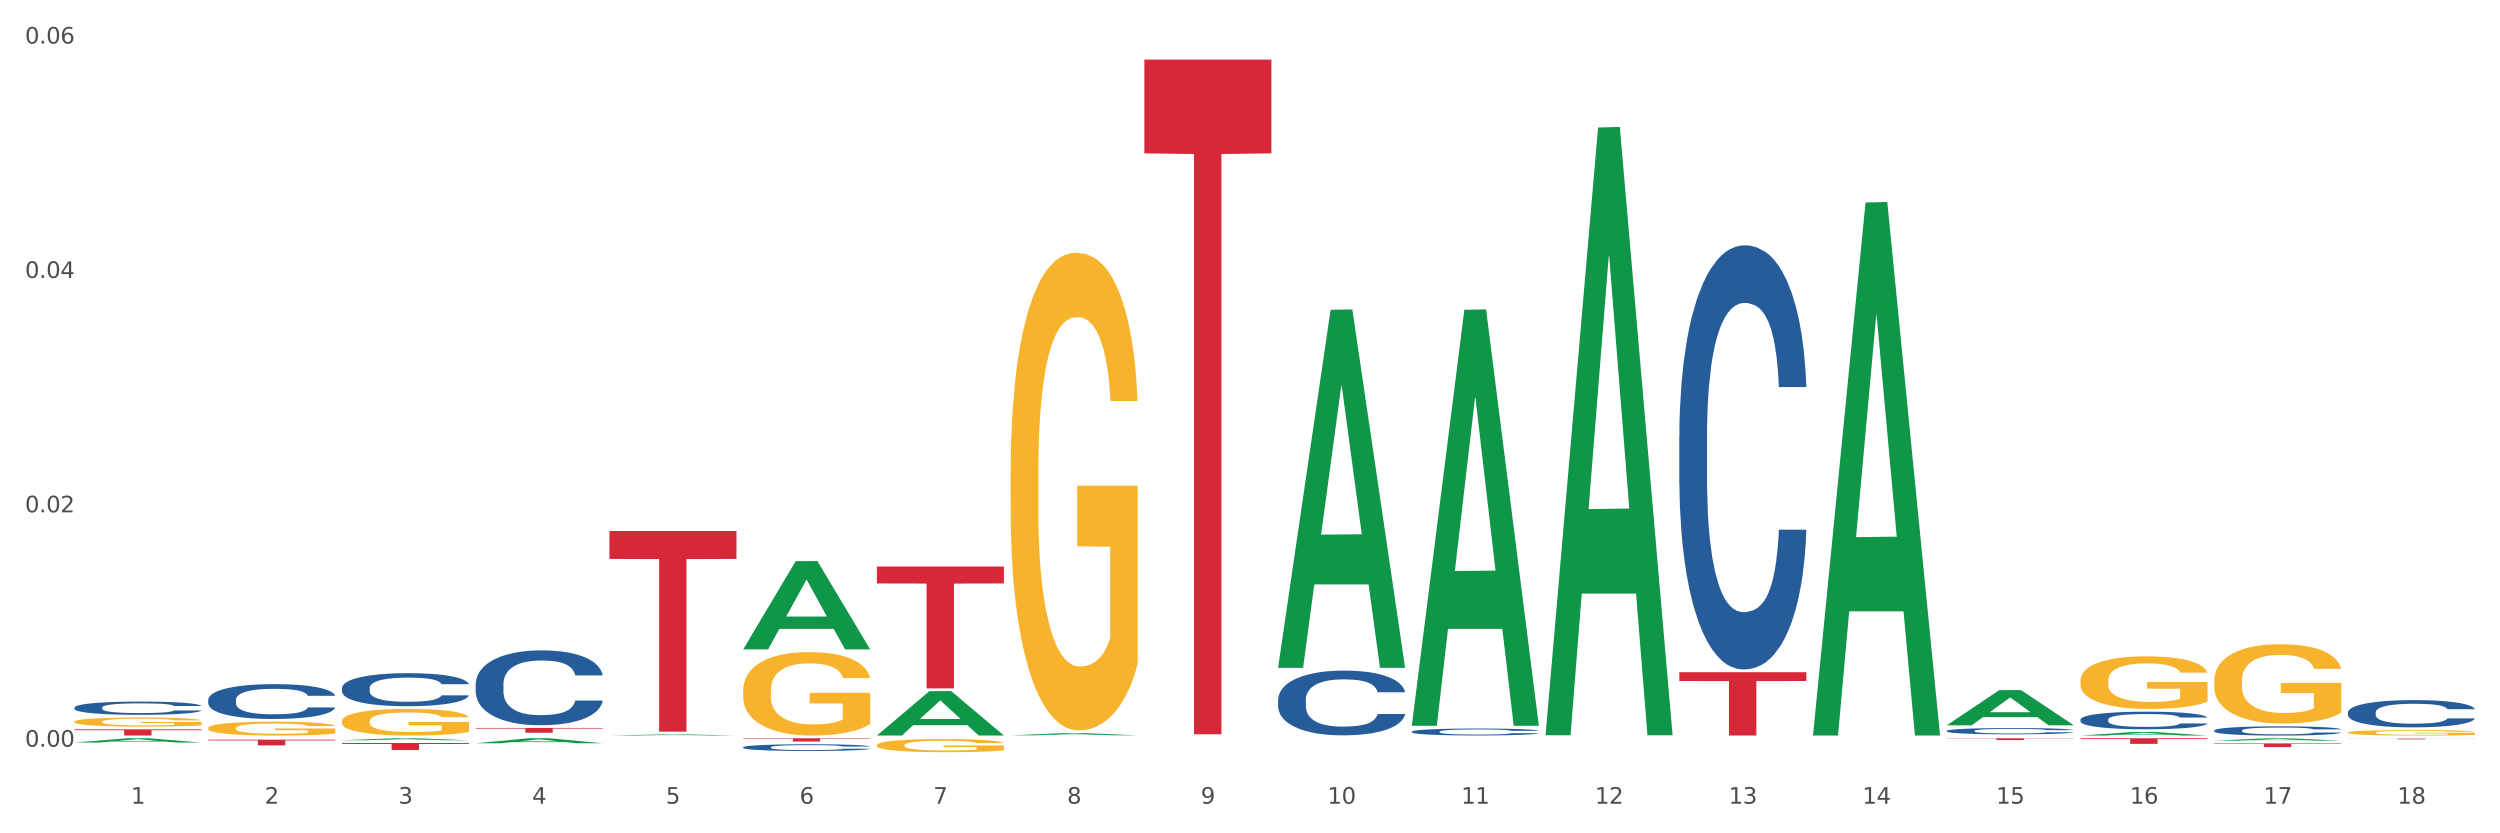 <?xml version="1.0" encoding="utf-8" standalone="no"?>
<!DOCTYPE svg PUBLIC "-//W3C//DTD SVG 1.1//EN"
  "http://www.w3.org/Graphics/SVG/1.1/DTD/svg11.dtd">
<svg xmlns:xlink="http://www.w3.org/1999/xlink" width="1080pt" height="360pt" viewBox="0 0 1080 360" xmlns="http://www.w3.org/2000/svg" version="1.1">
 <rect x="0" y="0" width="1080" height="360" fill="#333333" stroke="none"/>
 <defs>
  <style type="text/css">*{stroke-linejoin: round; stroke-linecap: butt}</style>
 </defs>
 <g id="figure_1">
  <g id="patch_1">
   <path d="M 0 360 
L 1080 360 
L 1080 0 
L 0 0 
z
" style="fill: #ffffff; stroke: #ffffff; stroke-linejoin: miter"/>
  </g>
  <g id="axes_1">
   <g id="matplotlib.axis_1">
    <g id="xtick_1">
     <g id="text_1">
      <!-- 1 -->
      <g style="fill: #4d4d4d" transform="translate(56.563 347.204) scale(0.096 -0.096)">
       <defs>
        <path id="DejaVuSans-31" d="M 794 531 
L 1825 531 
L 1825 4091 
L 703 3866 
L 703 4441 
L 1819 4666 
L 2450 4666 
L 2450 531 
L 3481 531 
L 3481 0 
L 794 0 
L 794 531 
z
" transform="scale(0.016)"/>
       </defs>
       <use xlink:href="#DejaVuSans-31"/>
      </g>
     </g>
    </g>
    <g id="xtick_2">
     <g id="text_2">
      <!-- 2 -->
      <g style="fill: #4d4d4d" transform="translate(114.336 347.204) scale(0.096 -0.096)">
       <defs>
        <path id="DejaVuSans-32" d="M 1228 531 
L 3431 531 
L 3431 0 
L 469 0 
L 469 531 
Q 828 903 1448 1529 
Q 2069 2156 2228 2338 
Q 2531 2678 2651 2914 
Q 2772 3150 2772 3378 
Q 2772 3750 2511 3984 
Q 2250 4219 1831 4219 
Q 1534 4219 1204 4116 
Q 875 4013 500 3803 
L 500 4441 
Q 881 4594 1212 4672 
Q 1544 4750 1819 4750 
Q 2544 4750 2975 4387 
Q 3406 4025 3406 3419 
Q 3406 3131 3298 2873 
Q 3191 2616 2906 2266 
Q 2828 2175 2409 1742 
Q 1991 1309 1228 531 
z
" transform="scale(0.016)"/>
       </defs>
       <use xlink:href="#DejaVuSans-32"/>
      </g>
     </g>
    </g>
    <g id="xtick_3">
     <g id="text_3">
      <!-- 3 -->
      <g style="fill: #4d4d4d" transform="translate(172.109 347.204) scale(0.096 -0.096)">
       <defs>
        <path id="DejaVuSans-33" d="M 2597 2516 
Q 3050 2419 3304 2112 
Q 3559 1806 3559 1356 
Q 3559 666 3084 287 
Q 2609 -91 1734 -91 
Q 1441 -91 1130 -33 
Q 819 25 488 141 
L 488 750 
Q 750 597 1062 519 
Q 1375 441 1716 441 
Q 2309 441 2620 675 
Q 2931 909 2931 1356 
Q 2931 1769 2642 2001 
Q 2353 2234 1838 2234 
L 1294 2234 
L 1294 2753 
L 1863 2753 
Q 2328 2753 2575 2939 
Q 2822 3125 2822 3475 
Q 2822 3834 2567 4026 
Q 2313 4219 1838 4219 
Q 1578 4219 1281 4162 
Q 984 4106 628 3988 
L 628 4550 
Q 988 4650 1302 4700 
Q 1616 4750 1894 4750 
Q 2613 4750 3031 4423 
Q 3450 4097 3450 3541 
Q 3450 3153 3228 2886 
Q 3006 2619 2597 2516 
z
" transform="scale(0.016)"/>
       </defs>
       <use xlink:href="#DejaVuSans-33"/>
      </g>
     </g>
    </g>
    <g id="xtick_4">
     <g id="text_4">
      <!-- 4 -->
      <g style="fill: #4d4d4d" transform="translate(229.882 347.204) scale(0.096 -0.096)">
       <defs>
        <path id="DejaVuSans-34" d="M 2419 4116 
L 825 1625 
L 2419 1625 
L 2419 4116 
z
M 2253 4666 
L 3047 4666 
L 3047 1625 
L 3713 1625 
L 3713 1100 
L 3047 1100 
L 3047 0 
L 2419 0 
L 2419 1100 
L 313 1100 
L 313 1709 
L 2253 4666 
z
" transform="scale(0.016)"/>
       </defs>
       <use xlink:href="#DejaVuSans-34"/>
      </g>
     </g>
    </g>
    <g id="xtick_5">
     <g id="text_5">
      <!-- 5 -->
      <g style="fill: #4d4d4d" transform="translate(287.655 347.204) scale(0.096 -0.096)">
       <defs>
        <path id="DejaVuSans-35" d="M 691 4666 
L 3169 4666 
L 3169 4134 
L 1269 4134 
L 1269 2991 
Q 1406 3038 1543 3061 
Q 1681 3084 1819 3084 
Q 2600 3084 3056 2656 
Q 3513 2228 3513 1497 
Q 3513 744 3044 326 
Q 2575 -91 1722 -91 
Q 1428 -91 1123 -41 
Q 819 9 494 109 
L 494 744 
Q 775 591 1075 516 
Q 1375 441 1709 441 
Q 2250 441 2565 725 
Q 2881 1009 2881 1497 
Q 2881 1984 2565 2268 
Q 2250 2553 1709 2553 
Q 1456 2553 1204 2497 
Q 953 2441 691 2322 
L 691 4666 
z
" transform="scale(0.016)"/>
       </defs>
       <use xlink:href="#DejaVuSans-35"/>
      </g>
     </g>
    </g>
    <g id="xtick_6">
     <g id="text_6">
      <!-- 6 -->
      <g style="fill: #4d4d4d" transform="translate(345.428 347.204) scale(0.096 -0.096)">
       <defs>
        <path id="DejaVuSans-36" d="M 2113 2584 
Q 1688 2584 1439 2293 
Q 1191 2003 1191 1497 
Q 1191 994 1439 701 
Q 1688 409 2113 409 
Q 2538 409 2786 701 
Q 3034 994 3034 1497 
Q 3034 2003 2786 2293 
Q 2538 2584 2113 2584 
z
M 3366 4563 
L 3366 3988 
Q 3128 4100 2886 4159 
Q 2644 4219 2406 4219 
Q 1781 4219 1451 3797 
Q 1122 3375 1075 2522 
Q 1259 2794 1537 2939 
Q 1816 3084 2150 3084 
Q 2853 3084 3261 2657 
Q 3669 2231 3669 1497 
Q 3669 778 3244 343 
Q 2819 -91 2113 -91 
Q 1303 -91 875 529 
Q 447 1150 447 2328 
Q 447 3434 972 4092 
Q 1497 4750 2381 4750 
Q 2619 4750 2861 4703 
Q 3103 4656 3366 4563 
z
" transform="scale(0.016)"/>
       </defs>
       <use xlink:href="#DejaVuSans-36"/>
      </g>
     </g>
    </g>
    <g id="xtick_7">
     <g id="text_7">
      <!-- 7 -->
      <g style="fill: #4d4d4d" transform="translate(403.201 347.204) scale(0.096 -0.096)">
       <defs>
        <path id="DejaVuSans-37" d="M 525 4666 
L 3525 4666 
L 3525 4397 
L 1831 0 
L 1172 0 
L 2766 4134 
L 525 4134 
L 525 4666 
z
" transform="scale(0.016)"/>
       </defs>
       <use xlink:href="#DejaVuSans-37"/>
      </g>
     </g>
    </g>
    <g id="xtick_8">
     <g id="text_8">
      <!-- 8 -->
      <g style="fill: #4d4d4d" transform="translate(460.974 347.204) scale(0.096 -0.096)">
       <defs>
        <path id="DejaVuSans-38" d="M 2034 2216 
Q 1584 2216 1326 1975 
Q 1069 1734 1069 1313 
Q 1069 891 1326 650 
Q 1584 409 2034 409 
Q 2484 409 2743 651 
Q 3003 894 3003 1313 
Q 3003 1734 2745 1975 
Q 2488 2216 2034 2216 
z
M 1403 2484 
Q 997 2584 770 2862 
Q 544 3141 544 3541 
Q 544 4100 942 4425 
Q 1341 4750 2034 4750 
Q 2731 4750 3128 4425 
Q 3525 4100 3525 3541 
Q 3525 3141 3298 2862 
Q 3072 2584 2669 2484 
Q 3125 2378 3379 2068 
Q 3634 1759 3634 1313 
Q 3634 634 3220 271 
Q 2806 -91 2034 -91 
Q 1263 -91 848 271 
Q 434 634 434 1313 
Q 434 1759 690 2068 
Q 947 2378 1403 2484 
z
M 1172 3481 
Q 1172 3119 1398 2916 
Q 1625 2713 2034 2713 
Q 2441 2713 2670 2916 
Q 2900 3119 2900 3481 
Q 2900 3844 2670 4047 
Q 2441 4250 2034 4250 
Q 1625 4250 1398 4047 
Q 1172 3844 1172 3481 
z
" transform="scale(0.016)"/>
       </defs>
       <use xlink:href="#DejaVuSans-38"/>
      </g>
     </g>
    </g>
    <g id="xtick_9">
     <g id="text_9">
      <!-- 9 -->
      <g style="fill: #4d4d4d" transform="translate(518.747 347.204) scale(0.096 -0.096)">
       <defs>
        <path id="DejaVuSans-39" d="M 703 97 
L 703 672 
Q 941 559 1184 500 
Q 1428 441 1663 441 
Q 2288 441 2617 861 
Q 2947 1281 2994 2138 
Q 2813 1869 2534 1725 
Q 2256 1581 1919 1581 
Q 1219 1581 811 2004 
Q 403 2428 403 3163 
Q 403 3881 828 4315 
Q 1253 4750 1959 4750 
Q 2769 4750 3195 4129 
Q 3622 3509 3622 2328 
Q 3622 1225 3098 567 
Q 2575 -91 1691 -91 
Q 1453 -91 1209 -44 
Q 966 3 703 97 
z
M 1959 2075 
Q 2384 2075 2632 2365 
Q 2881 2656 2881 3163 
Q 2881 3666 2632 3958 
Q 2384 4250 1959 4250 
Q 1534 4250 1286 3958 
Q 1038 3666 1038 3163 
Q 1038 2656 1286 2365 
Q 1534 2075 1959 2075 
z
" transform="scale(0.016)"/>
       </defs>
       <use xlink:href="#DejaVuSans-39"/>
      </g>
     </g>
    </g>
    <g id="xtick_10">
     <g id="text_10">
      <!-- 10 -->
      <g style="fill: #4d4d4d" transform="translate(573.466 347.204) scale(0.096 -0.096)">
       <defs>
        <path id="DejaVuSans-30" d="M 2034 4250 
Q 1547 4250 1301 3770 
Q 1056 3291 1056 2328 
Q 1056 1369 1301 889 
Q 1547 409 2034 409 
Q 2525 409 2770 889 
Q 3016 1369 3016 2328 
Q 3016 3291 2770 3770 
Q 2525 4250 2034 4250 
z
M 2034 4750 
Q 2819 4750 3233 4129 
Q 3647 3509 3647 2328 
Q 3647 1150 3233 529 
Q 2819 -91 2034 -91 
Q 1250 -91 836 529 
Q 422 1150 422 2328 
Q 422 3509 836 4129 
Q 1250 4750 2034 4750 
z
" transform="scale(0.016)"/>
       </defs>
       <use xlink:href="#DejaVuSans-31"/>
       <use xlink:href="#DejaVuSans-30" transform="translate(63.623 0)"/>
      </g>
     </g>
    </g>
    <g id="xtick_11">
     <g id="text_11">
      <!-- 11 -->
      <g style="fill: #4d4d4d" transform="translate(631.239 347.204) scale(0.096 -0.096)">
       <use xlink:href="#DejaVuSans-31"/>
       <use xlink:href="#DejaVuSans-31" transform="translate(63.623 0)"/>
      </g>
     </g>
    </g>
    <g id="xtick_12">
     <g id="text_12">
      <!-- 12 -->
      <g style="fill: #4d4d4d" transform="translate(689.012 347.204) scale(0.096 -0.096)">
       <use xlink:href="#DejaVuSans-31"/>
       <use xlink:href="#DejaVuSans-32" transform="translate(63.623 0)"/>
      </g>
     </g>
    </g>
    <g id="xtick_13">
     <g id="text_13">
      <!-- 13 -->
      <g style="fill: #4d4d4d" transform="translate(746.785 347.204) scale(0.096 -0.096)">
       <use xlink:href="#DejaVuSans-31"/>
       <use xlink:href="#DejaVuSans-33" transform="translate(63.623 0)"/>
      </g>
     </g>
    </g>
    <g id="xtick_14">
     <g id="text_14">
      <!-- 14 -->
      <g style="fill: #4d4d4d" transform="translate(804.558 347.204) scale(0.096 -0.096)">
       <use xlink:href="#DejaVuSans-31"/>
       <use xlink:href="#DejaVuSans-34" transform="translate(63.623 0)"/>
      </g>
     </g>
    </g>
    <g id="xtick_15">
     <g id="text_15">
      <!-- 15 -->
      <g style="fill: #4d4d4d" transform="translate(862.331 347.204) scale(0.096 -0.096)">
       <use xlink:href="#DejaVuSans-31"/>
       <use xlink:href="#DejaVuSans-35" transform="translate(63.623 0)"/>
      </g>
     </g>
    </g>
    <g id="xtick_16">
     <g id="text_16">
      <!-- 16 -->
      <g style="fill: #4d4d4d" transform="translate(920.104 347.204) scale(0.096 -0.096)">
       <use xlink:href="#DejaVuSans-31"/>
       <use xlink:href="#DejaVuSans-36" transform="translate(63.623 0)"/>
      </g>
     </g>
    </g>
    <g id="xtick_17">
     <g id="text_17">
      <!-- 17 -->
      <g style="fill: #4d4d4d" transform="translate(977.877 347.204) scale(0.096 -0.096)">
       <use xlink:href="#DejaVuSans-31"/>
       <use xlink:href="#DejaVuSans-37" transform="translate(63.623 0)"/>
      </g>
     </g>
    </g>
    <g id="xtick_18">
     <g id="text_18">
      <!-- 18 -->
      <g style="fill: #4d4d4d" transform="translate(1035.65 347.204) scale(0.096 -0.096)">
       <use xlink:href="#DejaVuSans-31"/>
       <use xlink:href="#DejaVuSans-38" transform="translate(63.623 0)"/>
      </g>
     </g>
    </g>
    <g id="xtick_19"/>
    <g id="xtick_20"/>
    <g id="xtick_21"/>
    <g id="xtick_22"/>
    <g id="xtick_23"/>
    <g id="xtick_24"/>
    <g id="xtick_25"/>
    <g id="xtick_26"/>
    <g id="xtick_27"/>
    <g id="xtick_28"/>
    <g id="xtick_29"/>
    <g id="xtick_30"/>
    <g id="xtick_31"/>
    <g id="xtick_32"/>
    <g id="xtick_33"/>
    <g id="xtick_34"/>
    <g id="xtick_35"/>
   </g>
   <g id="matplotlib.axis_2">
    <g id="ytick_1">
     <g id="text_19">
      <!-- 0.00 -->
      <g style="fill: #4d4d4d" transform="translate(10.8 322.582) scale(0.096 -0.096)">
       <defs>
        <path id="DejaVuSans-2e" d="M 684 794 
L 1344 794 
L 1344 0 
L 684 0 
L 684 794 
z
" transform="scale(0.016)"/>
       </defs>
       <use xlink:href="#DejaVuSans-30"/>
       <use xlink:href="#DejaVuSans-2e" transform="translate(63.623 0)"/>
       <use xlink:href="#DejaVuSans-30" transform="translate(95.41 0)"/>
       <use xlink:href="#DejaVuSans-30" transform="translate(159.033 0)"/>
      </g>
     </g>
    </g>
    <g id="ytick_2">
     <g id="text_20">
      <!-- 0.02 -->
      <g style="fill: #4d4d4d" transform="translate(10.8 221.33) scale(0.096 -0.096)">
       <use xlink:href="#DejaVuSans-30"/>
       <use xlink:href="#DejaVuSans-2e" transform="translate(63.623 0)"/>
       <use xlink:href="#DejaVuSans-30" transform="translate(95.41 0)"/>
       <use xlink:href="#DejaVuSans-32" transform="translate(159.033 0)"/>
      </g>
     </g>
    </g>
    <g id="ytick_3">
     <g id="text_21">
      <!-- 0.04 -->
      <g style="fill: #4d4d4d" transform="translate(10.8 120.077) scale(0.096 -0.096)">
       <use xlink:href="#DejaVuSans-30"/>
       <use xlink:href="#DejaVuSans-2e" transform="translate(63.623 0)"/>
       <use xlink:href="#DejaVuSans-30" transform="translate(95.41 0)"/>
       <use xlink:href="#DejaVuSans-34" transform="translate(159.033 0)"/>
      </g>
     </g>
    </g>
    <g id="ytick_4">
     <g id="text_22">
      <!-- 0.06 -->
      <g style="fill: #4d4d4d" transform="translate(10.8 18.824) scale(0.096 -0.096)">
       <use xlink:href="#DejaVuSans-30"/>
       <use xlink:href="#DejaVuSans-2e" transform="translate(63.623 0)"/>
       <use xlink:href="#DejaVuSans-30" transform="translate(95.41 0)"/>
       <use xlink:href="#DejaVuSans-36" transform="translate(159.033 0)"/>
      </g>
     </g>
    </g>
    <g id="ytick_5"/>
    <g id="ytick_6"/>
    <g id="ytick_7"/>
   </g>
   <g id="PolyCollection_1">
    <path d="M 32.175 320.77 
L 32.232 320.769 
L 54.864 318.937 
L 64.257 318.935 
L 87.059 320.774 
L 76.196 320.774 
L 71.273 320.346 
L 47.905 320.346 
L 47.735 320.353 
L 42.982 320.774 
L 32.175 320.774 
L 32.175 320.77 
L 50.847 320.09 
L 68.331 320.088 
L 59.674 319.327 
L 59.561 319.324 
L 59.447 319.329 
L 50.79 320.088 
L 50.847 320.09 
L 32.175 320.77 
z
" clip-path="url(#p8430b6dd59)" style="fill: #109648"/>
    <path d="M 956.543 321.152 
L 1011.427 321.152 
L 1011.427 321.377 
L 989.837 321.379 
L 989.837 322.773 
L 978.002 322.773 
L 978.002 321.379 
L 956.543 321.377 
L 956.543 321.153 
L 956.543 321.152 
z
" clip-path="url(#p8430b6dd59)" style="fill: #d62839"/>
    <path d="M 898.77 318.935 
L 953.654 318.935 
L 953.654 319.269 
L 932.064 319.271 
L 932.064 321.337 
L 920.229 321.337 
L 920.229 319.271 
L 898.77 319.269 
L 898.77 318.937 
L 898.77 318.935 
z
" clip-path="url(#p8430b6dd59)" style="fill: #d62839"/>
    <path d="M 840.997 318.935 
L 895.881 318.935 
L 895.881 319.043 
L 874.291 319.044 
L 874.291 319.712 
L 862.456 319.712 
L 862.456 319.044 
L 840.997 319.043 
L 840.997 318.936 
L 840.997 318.935 
z
" clip-path="url(#p8430b6dd59)" style="fill: #d62839"/>
    <path d="M 725.451 290.394 
L 780.335 290.394 
L 780.335 294.197 
L 758.746 294.223 
L 758.746 317.762 
L 746.91 317.762 
L 746.91 294.223 
L 725.451 294.197 
L 725.451 290.42 
L 725.451 290.394 
z
" clip-path="url(#p8430b6dd59)" style="fill: #d62839"/>
    <path d="M 494.359 25.759 
L 549.243 25.759 
L 549.243 66.262 
L 527.654 66.536 
L 527.654 317.216 
L 515.818 317.216 
L 515.818 66.536 
L 494.359 66.262 
L 494.359 26.033 
L 494.359 25.759 
z
" clip-path="url(#p8430b6dd59)" style="fill: #d62839"/>
    <path d="M 378.813 244.747 
L 433.697 244.747 
L 433.697 252.06 
L 412.108 252.11 
L 412.108 297.376 
L 400.272 297.376 
L 400.272 252.11 
L 378.813 252.06 
L 378.813 244.796 
L 378.813 244.747 
z
" clip-path="url(#p8430b6dd59)" style="fill: #d62839"/>
    <path d="M 321.04 318.935 
L 375.924 318.935 
L 375.924 319.131 
L 354.335 319.133 
L 354.335 320.346 
L 342.499 320.346 
L 342.499 319.133 
L 321.04 319.131 
L 321.04 318.936 
L 321.04 318.935 
z
" clip-path="url(#p8430b6dd59)" style="fill: #d62839"/>
    <path d="M 263.267 229.406 
L 318.151 229.406 
L 318.151 241.45 
L 296.562 241.531 
L 296.562 316.072 
L 284.726 316.072 
L 284.726 241.531 
L 263.267 241.45 
L 263.267 229.488 
L 263.267 229.406 
z
" clip-path="url(#p8430b6dd59)" style="fill: #d62839"/>
    <path d="M 205.494 314.475 
L 260.378 314.475 
L 260.378 314.764 
L 238.789 314.766 
L 238.789 316.553 
L 226.953 316.553 
L 226.953 314.766 
L 205.494 314.764 
L 205.494 314.477 
L 205.494 314.475 
z
" clip-path="url(#p8430b6dd59)" style="fill: #d62839"/>
    <path d="M 147.721 320.97 
L 202.605 320.97 
L 202.605 321.393 
L 181.016 321.396 
L 181.016 324.019 
L 169.18 324.019 
L 169.18 321.396 
L 147.721 321.393 
L 147.721 320.972 
L 147.721 320.97 
z
" clip-path="url(#p8430b6dd59)" style="fill: #d62839"/>
    <path d="M 1014.316 319.088 
L 1069.2 319.088 
L 1069.2 319.133 
L 1047.61 319.133 
L 1047.61 319.411 
L 1035.775 319.411 
L 1035.775 319.133 
L 1014.316 319.133 
L 1014.316 319.088 
L 1014.316 319.088 
z
" clip-path="url(#p8430b6dd59)" style="fill: #d62839"/>
    <path d="M 1014.316 307.734 
L 1014.381 307.723 
L 1014.381 307.422 
L 1014.575 307.014 
L 1015.289 306.262 
L 1016.197 305.692 
L 1017.754 305.026 
L 1018.597 304.747 
L 1019.7 304.435 
L 1021.971 303.93 
L 1024.566 303.5 
L 1026.382 303.264 
L 1027.745 303.114 
L 1030.794 302.845 
L 1032.546 302.727 
L 1034.362 302.63 
L 1035.919 302.566 
L 1038.514 302.49 
L 1040.59 302.458 
L 1042.99 302.447 
L 1045.002 302.458 
L 1047.661 302.501 
L 1051.554 302.63 
L 1053.046 302.705 
L 1055.057 302.834 
L 1057.133 303.006 
L 1058.82 303.178 
L 1060.766 303.425 
L 1062.777 303.748 
L 1064.724 304.156 
L 1066.086 304.532 
L 1067.189 304.929 
L 1068.162 305.413 
L 1068.876 305.939 
L 1069.2 306.38 
L 1057.328 306.38 
L 1057.003 305.982 
L 1056.355 305.553 
L 1055.706 305.262 
L 1054.992 305.026 
L 1053.889 304.758 
L 1052.916 304.586 
L 1051.294 304.381 
L 1049.802 304.253 
L 1048.57 304.177 
L 1047.078 304.113 
L 1043.899 304.048 
L 1041.628 304.048 
L 1040.201 304.07 
L 1038.449 304.124 
L 1036.957 304.199 
L 1035.205 304.328 
L 1033.843 304.467 
L 1032.481 304.65 
L 1031.702 304.779 
L 1030.534 305.015 
L 1029.756 305.209 
L 1028.718 305.542 
L 1028.134 305.778 
L 1027.096 306.391 
L 1026.642 306.842 
L 1026.447 307.154 
L 1026.318 307.497 
L 1026.318 309.173 
L 1026.707 309.926 
L 1027.031 310.248 
L 1027.55 310.613 
L 1028.523 311.086 
L 1029.951 311.548 
L 1031.443 311.881 
L 1032.675 312.085 
L 1033.843 312.236 
L 1035.011 312.354 
L 1036.438 312.461 
L 1037.606 312.526 
L 1039.357 312.59 
L 1041.433 312.622 
L 1043.055 312.622 
L 1046.364 312.569 
L 1047.856 312.515 
L 1049.283 312.44 
L 1050.84 312.322 
L 1052.073 312.193 
L 1052.787 312.096 
L 1053.954 311.892 
L 1054.863 311.677 
L 1055.641 311.43 
L 1056.16 311.215 
L 1056.744 310.893 
L 1057.198 310.527 
L 1057.328 310.334 
L 1069.2 310.334 
L 1068.94 310.721 
L 1068.486 311.097 
L 1067.578 311.602 
L 1066.864 311.892 
L 1065.762 312.246 
L 1064.594 312.547 
L 1062.972 312.88 
L 1061.48 313.127 
L 1059.923 313.342 
L 1058.236 313.536 
L 1055.187 313.804 
L 1054.084 313.88 
L 1051.749 314.008 
L 1049.932 314.084 
L 1047.272 314.159 
L 1044.547 314.202 
L 1041.693 314.213 
L 1039.163 314.191 
L 1036.373 314.127 
L 1034.622 314.062 
L 1032.675 313.965 
L 1030.405 313.815 
L 1028.264 313.632 
L 1026.253 313.418 
L 1024.371 313.17 
L 1022.62 312.891 
L 1020.349 312.429 
L 1018.662 311.978 
L 1017.43 311.559 
L 1016.586 311.204 
L 1015.743 310.753 
L 1015.289 310.441 
L 1014.575 309.689 
L 1014.316 308.991 
L 1014.316 307.734 
z
" clip-path="url(#p8430b6dd59)" style="fill: #255c99"/>
    <path d="M 898.77 310.858 
L 898.835 310.851 
L 898.835 310.657 
L 899.029 310.394 
L 899.743 309.909 
L 900.651 309.542 
L 902.208 309.112 
L 903.051 308.932 
L 904.154 308.731 
L 906.425 308.406 
L 909.02 308.129 
L 910.836 307.976 
L 912.199 307.879 
L 915.248 307.706 
L 917 307.63 
L 918.816 307.568 
L 920.373 307.526 
L 922.968 307.477 
L 925.044 307.457 
L 927.444 307.45 
L 929.456 307.457 
L 932.116 307.484 
L 936.008 307.568 
L 937.5 307.616 
L 939.511 307.699 
L 941.587 307.81 
L 943.274 307.921 
L 945.22 308.08 
L 947.231 308.288 
L 949.178 308.551 
L 950.54 308.794 
L 951.643 309.05 
L 952.616 309.362 
L 953.33 309.701 
L 953.654 309.985 
L 941.782 309.985 
L 941.458 309.729 
L 940.809 309.452 
L 940.16 309.265 
L 939.446 309.112 
L 938.344 308.939 
L 937.37 308.828 
L 935.749 308.697 
L 934.256 308.614 
L 933.024 308.565 
L 931.532 308.524 
L 928.353 308.482 
L 926.082 308.482 
L 924.655 308.496 
L 922.903 308.53 
L 921.411 308.579 
L 919.659 308.662 
L 918.297 308.752 
L 916.935 308.87 
L 916.156 308.953 
L 914.988 309.105 
L 914.21 309.23 
L 913.172 309.445 
L 912.588 309.597 
L 911.55 309.992 
L 911.096 310.283 
L 910.901 310.484 
L 910.772 310.706 
L 910.772 311.786 
L 911.161 312.271 
L 911.485 312.479 
L 912.004 312.715 
L 912.977 313.02 
L 914.405 313.317 
L 915.897 313.532 
L 917.129 313.664 
L 918.297 313.761 
L 919.465 313.837 
L 920.892 313.906 
L 922.06 313.948 
L 923.811 313.989 
L 925.887 314.01 
L 927.509 314.01 
L 930.818 313.976 
L 932.31 313.941 
L 933.737 313.892 
L 935.294 313.816 
L 936.527 313.733 
L 937.241 313.671 
L 938.408 313.539 
L 939.317 313.401 
L 940.095 313.241 
L 940.614 313.103 
L 941.198 312.895 
L 941.652 312.659 
L 941.782 312.535 
L 953.654 312.535 
L 953.395 312.784 
L 952.94 313.026 
L 952.032 313.352 
L 951.319 313.539 
L 950.216 313.768 
L 949.048 313.962 
L 947.426 314.176 
L 945.934 314.336 
L 944.377 314.474 
L 942.69 314.599 
L 939.641 314.772 
L 938.538 314.821 
L 936.203 314.904 
L 934.386 314.952 
L 931.726 315.001 
L 929.002 315.029 
L 926.147 315.035 
L 923.617 315.022 
L 920.827 314.98 
L 919.076 314.939 
L 917.129 314.876 
L 914.859 314.779 
L 912.718 314.661 
L 910.707 314.523 
L 908.825 314.364 
L 907.074 314.183 
L 904.803 313.886 
L 903.116 313.595 
L 901.884 313.324 
L 901.04 313.096 
L 900.197 312.805 
L 899.743 312.604 
L 899.029 312.119 
L 898.77 311.669 
L 898.77 310.858 
z
" clip-path="url(#p8430b6dd59)" style="fill: #255c99"/>
    <path d="M 840.997 315.734 
L 841.062 315.732 
L 841.062 315.662 
L 841.256 315.568 
L 841.97 315.395 
L 842.878 315.264 
L 844.435 315.11 
L 845.278 315.046 
L 846.381 314.974 
L 848.652 314.857 
L 851.247 314.758 
L 853.063 314.704 
L 854.426 314.669 
L 857.475 314.607 
L 859.227 314.58 
L 861.043 314.558 
L 862.6 314.543 
L 865.195 314.526 
L 867.271 314.518 
L 869.672 314.516 
L 871.683 314.518 
L 874.343 314.528 
L 878.235 314.558 
L 879.727 314.575 
L 881.738 314.605 
L 883.814 314.644 
L 885.501 314.684 
L 887.447 314.741 
L 889.458 314.815 
L 891.405 314.91 
L 892.767 314.996 
L 893.87 315.088 
L 894.843 315.199 
L 895.557 315.321 
L 895.881 315.422 
L 884.009 315.422 
L 883.685 315.331 
L 883.036 315.232 
L 882.387 315.165 
L 881.673 315.11 
L 880.571 315.048 
L 879.597 315.009 
L 877.976 314.962 
L 876.483 314.932 
L 875.251 314.914 
L 873.759 314.9 
L 870.58 314.885 
L 868.309 314.885 
L 866.882 314.89 
L 865.13 314.902 
L 863.638 314.919 
L 861.887 314.949 
L 860.524 314.981 
L 859.162 315.023 
L 858.383 315.053 
L 857.216 315.108 
L 856.437 315.152 
L 855.399 315.229 
L 854.815 315.284 
L 853.777 315.425 
L 853.323 315.529 
L 853.128 315.601 
L 852.999 315.68 
L 852.999 316.066 
L 853.388 316.24 
L 853.712 316.314 
L 854.231 316.398 
L 855.204 316.507 
L 856.632 316.614 
L 858.124 316.69 
L 859.356 316.737 
L 860.524 316.772 
L 861.692 316.799 
L 863.119 316.824 
L 864.287 316.839 
L 866.039 316.854 
L 868.115 316.861 
L 869.736 316.861 
L 873.045 316.849 
L 874.537 316.837 
L 875.964 316.819 
L 877.521 316.792 
L 878.754 316.762 
L 879.468 316.74 
L 880.635 316.693 
L 881.544 316.643 
L 882.322 316.586 
L 882.841 316.537 
L 883.425 316.463 
L 883.879 316.378 
L 884.009 316.334 
L 895.881 316.334 
L 895.622 316.423 
L 895.167 316.51 
L 894.259 316.626 
L 893.546 316.693 
L 892.443 316.775 
L 891.275 316.844 
L 889.653 316.921 
L 888.161 316.978 
L 886.604 317.027 
L 884.917 317.072 
L 881.868 317.134 
L 880.765 317.151 
L 878.43 317.181 
L 876.613 317.198 
L 873.953 317.216 
L 871.229 317.225 
L 868.374 317.228 
L 865.844 317.223 
L 863.054 317.208 
L 861.303 317.193 
L 859.356 317.171 
L 857.086 317.136 
L 854.945 317.094 
L 852.934 317.045 
L 851.052 316.988 
L 849.301 316.923 
L 847.03 316.817 
L 845.343 316.713 
L 844.111 316.616 
L 843.267 316.534 
L 842.424 316.43 
L 841.97 316.359 
L 841.256 316.185 
L 840.997 316.024 
L 840.997 315.734 
z
" clip-path="url(#p8430b6dd59)" style="fill: #255c99"/>
    <path d="M 725.451 188.306 
L 725.516 188.139 
L 725.516 183.453 
L 725.71 177.093 
L 726.424 165.378 
L 727.332 156.508 
L 728.889 146.132 
L 729.733 141.781 
L 730.835 136.928 
L 733.106 129.062 
L 735.701 122.368 
L 737.518 118.686 
L 738.88 116.343 
L 741.929 112.159 
L 743.681 110.318 
L 745.497 108.812 
L 747.054 107.808 
L 749.649 106.636 
L 751.725 106.134 
L 754.126 105.967 
L 756.137 106.134 
L 758.797 106.804 
L 762.689 108.812 
L 764.181 109.983 
L 766.192 111.992 
L 768.268 114.669 
L 769.955 117.347 
L 771.901 121.196 
L 773.912 126.217 
L 775.859 132.576 
L 777.221 138.434 
L 778.324 144.626 
L 779.297 152.157 
L 780.011 160.357 
L 780.335 167.219 
L 768.463 167.219 
L 768.139 161.027 
L 767.49 154.333 
L 766.841 149.814 
L 766.127 146.132 
L 765.025 141.948 
L 764.051 139.271 
L 762.43 136.091 
L 760.937 134.083 
L 759.705 132.911 
L 758.213 131.907 
L 755.034 130.903 
L 752.763 130.903 
L 751.336 131.238 
L 749.584 132.074 
L 748.092 133.246 
L 746.341 135.254 
L 744.978 137.43 
L 743.616 140.275 
L 742.837 142.283 
L 741.67 145.965 
L 740.891 148.977 
L 739.853 154.165 
L 739.269 157.847 
L 738.231 167.386 
L 737.777 174.415 
L 737.582 179.269 
L 737.453 184.624 
L 737.453 210.732 
L 737.842 222.446 
L 738.166 227.467 
L 738.685 233.157 
L 739.658 240.521 
L 741.086 247.717 
L 742.578 252.905 
L 743.81 256.085 
L 744.978 258.428 
L 746.146 260.269 
L 747.573 261.942 
L 748.741 262.947 
L 750.493 263.951 
L 752.569 264.453 
L 754.19 264.453 
L 757.499 263.616 
L 758.991 262.779 
L 760.418 261.608 
L 761.975 259.767 
L 763.208 257.759 
L 763.922 256.252 
L 765.089 253.073 
L 765.998 249.725 
L 766.776 245.876 
L 767.295 242.529 
L 767.879 237.508 
L 768.333 231.818 
L 768.463 228.806 
L 780.335 228.806 
L 780.076 234.831 
L 779.621 240.688 
L 778.713 248.554 
L 778 253.073 
L 776.897 258.595 
L 775.729 263.281 
L 774.107 268.469 
L 772.615 272.319 
L 771.058 275.666 
L 769.371 278.678 
L 766.322 282.862 
L 765.219 284.033 
L 762.884 286.042 
L 761.067 287.213 
L 758.407 288.385 
L 755.683 289.054 
L 752.828 289.221 
L 750.298 288.887 
L 747.508 287.883 
L 745.757 286.878 
L 743.81 285.372 
L 741.54 283.029 
L 739.399 280.184 
L 737.388 276.837 
L 735.506 272.988 
L 733.755 268.637 
L 731.484 261.44 
L 729.797 254.411 
L 728.565 247.885 
L 727.721 242.362 
L 726.878 235.333 
L 726.424 230.48 
L 725.71 218.765 
L 725.451 207.887 
L 725.451 188.306 
z
" clip-path="url(#p8430b6dd59)" style="fill: #255c99"/>
    <path d="M 609.905 316.074 
L 609.97 316.071 
L 609.97 315.995 
L 610.164 315.891 
L 610.878 315.699 
L 611.786 315.554 
L 613.343 315.385 
L 614.187 315.314 
L 615.289 315.234 
L 617.56 315.106 
L 620.155 314.996 
L 621.972 314.936 
L 623.334 314.898 
L 626.383 314.829 
L 628.135 314.799 
L 629.951 314.775 
L 631.508 314.758 
L 634.103 314.739 
L 636.179 314.731 
L 638.58 314.728 
L 640.591 314.731 
L 643.251 314.742 
L 647.143 314.775 
L 648.635 314.794 
L 650.646 314.827 
L 652.722 314.87 
L 654.409 314.914 
L 656.355 314.977 
L 658.367 315.059 
L 660.313 315.163 
L 661.675 315.259 
L 662.778 315.36 
L 663.751 315.483 
L 664.465 315.617 
L 664.789 315.729 
L 652.917 315.729 
L 652.593 315.628 
L 651.944 315.519 
L 651.295 315.445 
L 650.581 315.385 
L 649.479 315.316 
L 648.505 315.272 
L 646.884 315.221 
L 645.391 315.188 
L 644.159 315.169 
L 642.667 315.152 
L 639.488 315.136 
L 637.217 315.136 
L 635.79 315.141 
L 634.038 315.155 
L 632.546 315.174 
L 630.795 315.207 
L 629.432 315.242 
L 628.07 315.289 
L 627.291 315.322 
L 626.124 315.382 
L 625.345 315.431 
L 624.307 315.516 
L 623.723 315.576 
L 622.685 315.732 
L 622.231 315.847 
L 622.036 315.926 
L 621.907 316.014 
L 621.907 316.44 
L 622.296 316.632 
L 622.62 316.714 
L 623.139 316.807 
L 624.112 316.927 
L 625.54 317.045 
L 627.032 317.129 
L 628.264 317.181 
L 629.432 317.22 
L 630.6 317.25 
L 632.027 317.277 
L 633.195 317.294 
L 634.947 317.31 
L 637.023 317.318 
L 638.644 317.318 
L 641.953 317.305 
L 643.445 317.291 
L 644.872 317.272 
L 646.429 317.242 
L 647.662 317.209 
L 648.376 317.184 
L 649.543 317.132 
L 650.452 317.078 
L 651.23 317.015 
L 651.749 316.96 
L 652.333 316.878 
L 652.787 316.785 
L 652.917 316.736 
L 664.789 316.736 
L 664.53 316.834 
L 664.076 316.93 
L 663.167 317.058 
L 662.454 317.132 
L 661.351 317.222 
L 660.183 317.299 
L 658.561 317.384 
L 657.069 317.447 
L 655.512 317.501 
L 653.825 317.551 
L 650.776 317.619 
L 649.673 317.638 
L 647.338 317.671 
L 645.521 317.69 
L 642.861 317.709 
L 640.137 317.72 
L 637.282 317.723 
L 634.752 317.717 
L 631.962 317.701 
L 630.211 317.685 
L 628.264 317.66 
L 625.994 317.622 
L 623.853 317.575 
L 621.842 317.521 
L 619.96 317.458 
L 618.209 317.387 
L 615.938 317.269 
L 614.251 317.154 
L 613.019 317.047 
L 612.175 316.957 
L 611.332 316.842 
L 610.878 316.763 
L 610.164 316.572 
L 609.905 316.394 
L 609.905 316.074 
z
" clip-path="url(#p8430b6dd59)" style="fill: #255c99"/>
    <path d="M 552.132 302.265 
L 552.197 302.24 
L 552.197 301.525 
L 552.391 300.554 
L 553.105 298.766 
L 554.013 297.412 
L 555.57 295.828 
L 556.414 295.164 
L 557.516 294.423 
L 559.787 293.223 
L 562.382 292.201 
L 564.199 291.639 
L 565.561 291.282 
L 568.61 290.643 
L 570.362 290.362 
L 572.178 290.132 
L 573.735 289.979 
L 576.33 289.8 
L 578.406 289.723 
L 580.807 289.698 
L 582.818 289.723 
L 585.478 289.826 
L 589.37 290.132 
L 590.862 290.311 
L 592.873 290.617 
L 594.949 291.026 
L 596.636 291.435 
L 598.582 292.022 
L 600.594 292.789 
L 602.54 293.759 
L 603.902 294.653 
L 605.005 295.598 
L 605.978 296.748 
L 606.692 298 
L 607.016 299.047 
L 595.144 299.047 
L 594.82 298.102 
L 594.171 297.08 
L 593.522 296.39 
L 592.809 295.828 
L 591.706 295.19 
L 590.733 294.781 
L 589.111 294.296 
L 587.619 293.989 
L 586.386 293.81 
L 584.894 293.657 
L 581.715 293.504 
L 579.444 293.504 
L 578.017 293.555 
L 576.265 293.683 
L 574.773 293.861 
L 573.022 294.168 
L 571.659 294.5 
L 570.297 294.934 
L 569.518 295.241 
L 568.351 295.803 
L 567.572 296.263 
L 566.534 297.054 
L 565.95 297.616 
L 564.912 299.072 
L 564.458 300.145 
L 564.263 300.886 
L 564.134 301.703 
L 564.134 305.688 
L 564.523 307.476 
L 564.847 308.243 
L 565.366 309.111 
L 566.339 310.235 
L 567.767 311.333 
L 569.259 312.125 
L 570.491 312.611 
L 571.659 312.968 
L 572.827 313.249 
L 574.254 313.505 
L 575.422 313.658 
L 577.174 313.811 
L 579.25 313.888 
L 580.871 313.888 
L 584.18 313.76 
L 585.672 313.632 
L 587.1 313.454 
L 588.657 313.173 
L 589.889 312.866 
L 590.603 312.636 
L 591.771 312.151 
L 592.679 311.64 
L 593.457 311.052 
L 593.976 310.542 
L 594.56 309.775 
L 595.014 308.907 
L 595.144 308.447 
L 607.016 308.447 
L 606.757 309.367 
L 606.303 310.261 
L 605.394 311.461 
L 604.681 312.151 
L 603.578 312.994 
L 602.41 313.709 
L 600.788 314.501 
L 599.296 315.088 
L 597.739 315.599 
L 596.052 316.059 
L 593.003 316.698 
L 591.9 316.876 
L 589.565 317.183 
L 587.748 317.362 
L 585.088 317.541 
L 582.364 317.643 
L 579.509 317.668 
L 576.979 317.617 
L 574.189 317.464 
L 572.438 317.311 
L 570.491 317.081 
L 568.221 316.723 
L 566.08 316.289 
L 564.069 315.778 
L 562.187 315.19 
L 560.436 314.526 
L 558.165 313.428 
L 556.478 312.355 
L 555.246 311.359 
L 554.402 310.516 
L 553.559 309.443 
L 553.105 308.702 
L 552.391 306.914 
L 552.132 305.254 
L 552.132 302.265 
z
" clip-path="url(#p8430b6dd59)" style="fill: #255c99"/>
    <path d="M 321.04 322.822 
L 321.105 322.819 
L 321.105 322.745 
L 321.299 322.644 
L 322.013 322.459 
L 322.921 322.319 
L 324.478 322.155 
L 325.322 322.086 
L 326.425 322.009 
L 328.695 321.885 
L 331.29 321.779 
L 333.107 321.72 
L 334.469 321.683 
L 337.518 321.617 
L 339.27 321.588 
L 341.086 321.564 
L 342.643 321.548 
L 345.238 321.53 
L 347.314 321.522 
L 349.715 321.519 
L 351.726 321.522 
L 354.386 321.532 
L 358.278 321.564 
L 359.77 321.583 
L 361.781 321.614 
L 363.857 321.657 
L 365.544 321.699 
L 367.49 321.76 
L 369.502 321.839 
L 371.448 321.94 
L 372.81 322.033 
L 373.913 322.131 
L 374.886 322.25 
L 375.6 322.38 
L 375.924 322.488 
L 364.052 322.488 
L 363.728 322.39 
L 363.079 322.284 
L 362.43 322.213 
L 361.717 322.155 
L 360.614 322.088 
L 359.641 322.046 
L 358.019 321.996 
L 356.527 321.964 
L 355.294 321.945 
L 353.802 321.93 
L 350.623 321.914 
L 348.352 321.914 
L 346.925 321.919 
L 345.173 321.932 
L 343.681 321.951 
L 341.93 321.982 
L 340.567 322.017 
L 339.205 322.062 
L 338.426 322.094 
L 337.259 322.152 
L 336.48 322.2 
L 335.442 322.282 
L 334.858 322.34 
L 333.82 322.491 
L 333.366 322.602 
L 333.172 322.679 
L 333.042 322.764 
L 333.042 323.177 
L 333.431 323.362 
L 333.755 323.441 
L 334.274 323.531 
L 335.248 323.648 
L 336.675 323.762 
L 338.167 323.844 
L 339.4 323.894 
L 340.567 323.931 
L 341.735 323.96 
L 343.162 323.987 
L 344.33 324.003 
L 346.082 324.019 
L 348.158 324.027 
L 349.78 324.027 
L 353.088 324.013 
L 354.58 324 
L 356.008 323.982 
L 357.565 323.952 
L 358.797 323.921 
L 359.511 323.897 
L 360.679 323.847 
L 361.587 323.794 
L 362.365 323.733 
L 362.884 323.68 
L 363.468 323.6 
L 363.922 323.51 
L 364.052 323.463 
L 375.924 323.463 
L 375.665 323.558 
L 375.211 323.651 
L 374.302 323.775 
L 373.589 323.847 
L 372.486 323.934 
L 371.318 324.008 
L 369.696 324.09 
L 368.204 324.151 
L 366.647 324.204 
L 364.96 324.252 
L 361.911 324.318 
L 360.808 324.336 
L 358.473 324.368 
L 356.656 324.387 
L 353.996 324.405 
L 351.272 324.416 
L 348.417 324.418 
L 345.887 324.413 
L 343.097 324.397 
L 341.346 324.381 
L 339.4 324.358 
L 337.129 324.32 
L 334.988 324.275 
L 332.977 324.222 
L 331.096 324.162 
L 329.344 324.093 
L 327.073 323.979 
L 325.387 323.868 
L 324.154 323.764 
L 323.311 323.677 
L 322.467 323.566 
L 322.013 323.489 
L 321.299 323.304 
L 321.04 323.132 
L 321.04 322.822 
z
" clip-path="url(#p8430b6dd59)" style="fill: #255c99"/>
    <path d="M 205.494 295.495 
L 205.559 295.465 
L 205.559 294.638 
L 205.753 293.516 
L 206.467 291.449 
L 207.375 289.884 
L 208.932 288.053 
L 209.776 287.285 
L 210.879 286.429 
L 213.149 285.041 
L 215.744 283.859 
L 217.561 283.21 
L 218.923 282.796 
L 221.972 282.058 
L 223.724 281.733 
L 225.54 281.467 
L 227.097 281.29 
L 229.692 281.083 
L 231.768 280.995 
L 234.169 280.965 
L 236.18 280.995 
L 238.84 281.113 
L 242.732 281.467 
L 244.224 281.674 
L 246.236 282.028 
L 248.312 282.501 
L 249.998 282.973 
L 251.945 283.653 
L 253.956 284.539 
L 255.902 285.661 
L 257.264 286.694 
L 258.367 287.787 
L 259.34 289.116 
L 260.054 290.563 
L 260.378 291.774 
L 248.506 291.774 
L 248.182 290.681 
L 247.533 289.5 
L 246.884 288.703 
L 246.171 288.053 
L 245.068 287.315 
L 244.095 286.842 
L 242.473 286.281 
L 240.981 285.927 
L 239.748 285.72 
L 238.256 285.543 
L 235.077 285.365 
L 232.806 285.365 
L 231.379 285.425 
L 229.627 285.572 
L 228.135 285.779 
L 226.384 286.133 
L 225.021 286.517 
L 223.659 287.019 
L 222.88 287.374 
L 221.713 288.023 
L 220.934 288.555 
L 219.896 289.47 
L 219.312 290.12 
L 218.274 291.803 
L 217.82 293.044 
L 217.626 293.9 
L 217.496 294.845 
L 217.496 299.452 
L 217.885 301.519 
L 218.209 302.405 
L 218.728 303.409 
L 219.702 304.709 
L 221.129 305.978 
L 222.621 306.894 
L 223.854 307.455 
L 225.021 307.868 
L 226.189 308.193 
L 227.616 308.489 
L 228.784 308.666 
L 230.536 308.843 
L 232.612 308.932 
L 234.234 308.932 
L 237.542 308.784 
L 239.034 308.636 
L 240.462 308.43 
L 242.019 308.105 
L 243.251 307.75 
L 243.965 307.485 
L 245.133 306.923 
L 246.041 306.333 
L 246.819 305.654 
L 247.338 305.063 
L 247.922 304.177 
L 248.376 303.173 
L 248.506 302.641 
L 260.378 302.641 
L 260.119 303.705 
L 259.665 304.738 
L 258.756 306.126 
L 258.043 306.923 
L 256.94 307.898 
L 255.772 308.725 
L 254.15 309.64 
L 252.658 310.32 
L 251.101 310.91 
L 249.414 311.442 
L 246.365 312.18 
L 245.262 312.387 
L 242.927 312.741 
L 241.11 312.948 
L 238.45 313.155 
L 235.726 313.273 
L 232.871 313.302 
L 230.341 313.243 
L 227.551 313.066 
L 225.8 312.889 
L 223.854 312.623 
L 221.583 312.21 
L 219.442 311.708 
L 217.431 311.117 
L 215.55 310.438 
L 213.798 309.67 
L 211.527 308.4 
L 209.841 307.16 
L 208.608 306.008 
L 207.765 305.033 
L 206.921 303.793 
L 206.467 302.937 
L 205.753 300.87 
L 205.494 298.95 
L 205.494 295.495 
z
" clip-path="url(#p8430b6dd59)" style="fill: #255c99"/>
    <path d="M 147.721 297.224 
L 147.786 297.211 
L 147.786 296.846 
L 147.98 296.35 
L 148.694 295.438 
L 149.602 294.747 
L 151.159 293.939 
L 152.003 293.6 
L 153.106 293.222 
L 155.376 292.61 
L 157.971 292.088 
L 159.788 291.802 
L 161.15 291.619 
L 164.199 291.293 
L 165.951 291.15 
L 167.767 291.033 
L 169.324 290.954 
L 171.919 290.863 
L 173.995 290.824 
L 176.396 290.811 
L 178.407 290.824 
L 181.067 290.876 
L 184.959 291.033 
L 186.451 291.124 
L 188.463 291.28 
L 190.539 291.489 
L 192.225 291.697 
L 194.172 291.997 
L 196.183 292.388 
L 198.129 292.883 
L 199.491 293.34 
L 200.594 293.822 
L 201.567 294.408 
L 202.281 295.047 
L 202.605 295.581 
L 190.733 295.581 
L 190.409 295.099 
L 189.76 294.578 
L 189.111 294.226 
L 188.398 293.939 
L 187.295 293.613 
L 186.322 293.405 
L 184.7 293.157 
L 183.208 293.001 
L 181.975 292.91 
L 180.483 292.831 
L 177.304 292.753 
L 175.033 292.753 
L 173.606 292.779 
L 171.854 292.844 
L 170.362 292.936 
L 168.611 293.092 
L 167.248 293.261 
L 165.886 293.483 
L 165.107 293.639 
L 163.94 293.926 
L 163.161 294.161 
L 162.123 294.565 
L 161.539 294.852 
L 160.501 295.595 
L 160.047 296.142 
L 159.853 296.52 
L 159.723 296.937 
L 159.723 298.97 
L 160.112 299.883 
L 160.436 300.274 
L 160.955 300.717 
L 161.929 301.29 
L 163.356 301.851 
L 164.848 302.255 
L 166.081 302.502 
L 167.248 302.685 
L 168.416 302.828 
L 169.843 302.959 
L 171.011 303.037 
L 172.763 303.115 
L 174.839 303.154 
L 176.461 303.154 
L 179.769 303.089 
L 181.261 303.024 
L 182.689 302.933 
L 184.246 302.789 
L 185.478 302.633 
L 186.192 302.515 
L 187.36 302.268 
L 188.268 302.007 
L 189.046 301.707 
L 189.565 301.447 
L 190.149 301.056 
L 190.603 300.613 
L 190.733 300.378 
L 202.605 300.378 
L 202.346 300.847 
L 201.892 301.303 
L 200.983 301.916 
L 200.27 302.268 
L 199.167 302.698 
L 197.999 303.063 
L 196.377 303.467 
L 194.885 303.767 
L 193.328 304.027 
L 191.641 304.262 
L 188.592 304.588 
L 187.489 304.679 
L 185.154 304.836 
L 183.337 304.927 
L 180.678 305.018 
L 177.953 305.07 
L 175.098 305.083 
L 172.568 305.057 
L 169.778 304.979 
L 168.027 304.901 
L 166.081 304.783 
L 163.81 304.601 
L 161.669 304.379 
L 159.658 304.119 
L 157.777 303.819 
L 156.025 303.48 
L 153.754 302.92 
L 152.068 302.372 
L 150.835 301.864 
L 149.992 301.434 
L 149.148 300.886 
L 148.694 300.508 
L 147.98 299.596 
L 147.721 298.749 
L 147.721 297.224 
z
" clip-path="url(#p8430b6dd59)" style="fill: #255c99"/>
    <path d="M 89.948 302.306 
L 90.013 302.292 
L 90.013 301.907 
L 90.207 301.385 
L 90.921 300.423 
L 91.829 299.694 
L 93.386 298.841 
L 94.23 298.484 
L 95.333 298.085 
L 97.603 297.439 
L 100.198 296.889 
L 102.015 296.587 
L 103.377 296.394 
L 106.426 296.051 
L 108.178 295.899 
L 109.994 295.776 
L 111.551 295.693 
L 114.146 295.597 
L 116.222 295.556 
L 118.623 295.542 
L 120.634 295.556 
L 123.294 295.611 
L 127.186 295.776 
L 128.678 295.872 
L 130.69 296.037 
L 132.766 296.257 
L 134.452 296.477 
L 136.399 296.793 
L 138.41 297.205 
L 140.356 297.728 
L 141.718 298.209 
L 142.821 298.718 
L 143.794 299.336 
L 144.508 300.01 
L 144.832 300.574 
L 132.96 300.574 
L 132.636 300.065 
L 131.987 299.515 
L 131.338 299.144 
L 130.625 298.841 
L 129.522 298.498 
L 128.549 298.278 
L 126.927 298.017 
L 125.435 297.852 
L 124.202 297.755 
L 122.71 297.673 
L 119.531 297.59 
L 117.26 297.59 
L 115.833 297.618 
L 114.082 297.687 
L 112.589 297.783 
L 110.838 297.948 
L 109.475 298.127 
L 108.113 298.36 
L 107.335 298.525 
L 106.167 298.828 
L 105.388 299.075 
L 104.35 299.501 
L 103.766 299.804 
L 102.728 300.588 
L 102.274 301.165 
L 102.08 301.564 
L 101.95 302.004 
L 101.95 304.148 
L 102.339 305.111 
L 102.663 305.523 
L 103.183 305.991 
L 104.156 306.596 
L 105.583 307.187 
L 107.075 307.613 
L 108.308 307.874 
L 109.475 308.067 
L 110.643 308.218 
L 112.07 308.356 
L 113.238 308.438 
L 114.99 308.521 
L 117.066 308.562 
L 118.688 308.562 
L 121.996 308.493 
L 123.488 308.424 
L 124.916 308.328 
L 126.473 308.177 
L 127.705 308.012 
L 128.419 307.888 
L 129.587 307.627 
L 130.495 307.352 
L 131.273 307.036 
L 131.792 306.761 
L 132.376 306.348 
L 132.83 305.881 
L 132.96 305.633 
L 144.832 305.633 
L 144.573 306.128 
L 144.119 306.61 
L 143.21 307.256 
L 142.497 307.627 
L 141.394 308.081 
L 140.226 308.466 
L 138.604 308.892 
L 137.112 309.208 
L 135.555 309.483 
L 133.868 309.73 
L 130.819 310.074 
L 129.716 310.17 
L 127.381 310.335 
L 125.564 310.432 
L 122.905 310.528 
L 120.18 310.583 
L 117.325 310.597 
L 114.795 310.569 
L 112.006 310.487 
L 110.254 310.404 
L 108.308 310.28 
L 106.037 310.088 
L 103.896 309.854 
L 101.885 309.579 
L 100.004 309.263 
L 98.252 308.906 
L 95.981 308.314 
L 94.295 307.737 
L 93.062 307.201 
L 92.219 306.747 
L 91.375 306.17 
L 90.921 305.771 
L 90.207 304.808 
L 89.948 303.915 
L 89.948 302.306 
z
" clip-path="url(#p8430b6dd59)" style="fill: #255c99"/>
    <path d="M 32.175 305.653 
L 32.24 305.648 
L 32.24 305.502 
L 32.434 305.303 
L 33.148 304.937 
L 34.056 304.66 
L 35.613 304.335 
L 36.457 304.199 
L 37.56 304.048 
L 39.83 303.802 
L 42.425 303.593 
L 44.242 303.477 
L 45.604 303.404 
L 48.653 303.273 
L 50.405 303.216 
L 52.221 303.169 
L 53.778 303.137 
L 56.373 303.101 
L 58.449 303.085 
L 60.85 303.08 
L 62.861 303.085 
L 65.521 303.106 
L 69.413 303.169 
L 70.905 303.205 
L 72.917 303.268 
L 74.993 303.352 
L 76.679 303.436 
L 78.626 303.556 
L 80.637 303.713 
L 82.583 303.912 
L 83.945 304.095 
L 85.048 304.288 
L 86.021 304.524 
L 86.735 304.78 
L 87.059 304.994 
L 75.187 304.994 
L 74.863 304.801 
L 74.214 304.592 
L 73.565 304.45 
L 72.852 304.335 
L 71.749 304.205 
L 70.776 304.121 
L 69.154 304.021 
L 67.662 303.959 
L 66.429 303.922 
L 64.937 303.891 
L 61.758 303.859 
L 59.487 303.859 
L 58.06 303.87 
L 56.309 303.896 
L 54.816 303.933 
L 53.065 303.995 
L 51.702 304.063 
L 50.34 304.152 
L 49.562 304.215 
L 48.394 304.33 
L 47.615 304.424 
L 46.577 304.586 
L 45.993 304.701 
L 44.955 305 
L 44.501 305.219 
L 44.307 305.371 
L 44.177 305.538 
L 44.177 306.354 
L 44.566 306.72 
L 44.891 306.877 
L 45.41 307.055 
L 46.383 307.285 
L 47.81 307.51 
L 49.302 307.672 
L 50.535 307.772 
L 51.702 307.845 
L 52.87 307.902 
L 54.297 307.955 
L 55.465 307.986 
L 57.217 308.017 
L 59.293 308.033 
L 60.915 308.033 
L 64.223 308.007 
L 65.715 307.981 
L 67.143 307.944 
L 68.7 307.887 
L 69.932 307.824 
L 70.646 307.777 
L 71.814 307.677 
L 72.722 307.573 
L 73.5 307.453 
L 74.019 307.348 
L 74.603 307.191 
L 75.057 307.013 
L 75.187 306.919 
L 87.059 306.919 
L 86.8 307.107 
L 86.346 307.29 
L 85.437 307.536 
L 84.724 307.677 
L 83.621 307.85 
L 82.453 307.997 
L 80.831 308.159 
L 79.339 308.279 
L 77.782 308.384 
L 76.095 308.478 
L 73.046 308.609 
L 71.943 308.645 
L 69.608 308.708 
L 67.791 308.745 
L 65.132 308.781 
L 62.407 308.802 
L 59.552 308.807 
L 57.022 308.797 
L 54.233 308.765 
L 52.481 308.734 
L 50.535 308.687 
L 48.264 308.614 
L 46.123 308.525 
L 44.112 308.42 
L 42.231 308.3 
L 40.479 308.164 
L 38.208 307.939 
L 36.522 307.719 
L 35.289 307.515 
L 34.446 307.343 
L 33.602 307.123 
L 33.148 306.971 
L 32.434 306.605 
L 32.175 306.265 
L 32.175 305.653 
z
" clip-path="url(#p8430b6dd59)" style="fill: #255c99"/>
    <path d="M 956.543 315.563 
L 956.608 315.559 
L 956.608 315.457 
L 956.802 315.318 
L 957.516 315.063 
L 958.424 314.87 
L 959.981 314.644 
L 960.824 314.549 
L 961.927 314.443 
L 964.198 314.271 
L 966.793 314.126 
L 968.609 314.045 
L 969.972 313.994 
L 973.021 313.903 
L 974.773 313.863 
L 976.589 313.83 
L 978.146 313.808 
L 980.741 313.783 
L 982.817 313.772 
L 985.217 313.768 
L 987.229 313.772 
L 989.888 313.786 
L 993.781 313.83 
L 995.273 313.856 
L 997.284 313.899 
L 999.36 313.958 
L 1001.047 314.016 
L 1002.993 314.1 
L 1005.004 314.209 
L 1006.951 314.348 
L 1008.313 314.476 
L 1009.416 314.611 
L 1010.389 314.775 
L 1011.103 314.954 
L 1011.427 315.103 
L 999.555 315.103 
L 999.231 314.968 
L 998.582 314.822 
L 997.933 314.724 
L 997.219 314.644 
L 996.116 314.552 
L 995.143 314.494 
L 993.521 314.425 
L 992.029 314.381 
L 990.797 314.355 
L 989.305 314.333 
L 986.126 314.312 
L 983.855 314.312 
L 982.428 314.319 
L 980.676 314.337 
L 979.184 314.363 
L 977.432 314.406 
L 976.07 314.454 
L 974.708 314.516 
L 973.929 314.56 
L 972.761 314.64 
L 971.983 314.706 
L 970.945 314.819 
L 970.361 314.899 
L 969.323 315.107 
L 968.869 315.26 
L 968.674 315.366 
L 968.545 315.483 
L 968.545 316.052 
L 968.934 316.307 
L 969.258 316.416 
L 969.777 316.54 
L 970.75 316.701 
L 972.178 316.858 
L 973.67 316.971 
L 974.902 317.04 
L 976.07 317.091 
L 977.238 317.131 
L 978.665 317.168 
L 979.833 317.19 
L 981.584 317.212 
L 983.66 317.223 
L 985.282 317.223 
L 988.591 317.204 
L 990.083 317.186 
L 991.51 317.161 
L 993.067 317.12 
L 994.3 317.077 
L 995.014 317.044 
L 996.181 316.974 
L 997.09 316.902 
L 997.868 316.818 
L 998.387 316.745 
L 998.971 316.635 
L 999.425 316.511 
L 999.555 316.446 
L 1011.427 316.446 
L 1011.168 316.577 
L 1010.713 316.705 
L 1009.805 316.876 
L 1009.092 316.974 
L 1007.989 317.095 
L 1006.821 317.197 
L 1005.199 317.31 
L 1003.707 317.394 
L 1002.15 317.467 
L 1000.463 317.533 
L 997.414 317.624 
L 996.311 317.649 
L 993.976 317.693 
L 992.159 317.719 
L 989.499 317.744 
L 986.774 317.759 
L 983.92 317.762 
L 981.39 317.755 
L 978.6 317.733 
L 976.849 317.711 
L 974.902 317.678 
L 972.632 317.627 
L 970.491 317.565 
L 968.48 317.492 
L 966.598 317.409 
L 964.847 317.314 
L 962.576 317.157 
L 960.889 317.004 
L 959.657 316.861 
L 958.813 316.741 
L 957.97 316.588 
L 957.516 316.482 
L 956.802 316.227 
L 956.543 315.99 
L 956.543 315.563 
z
" clip-path="url(#p8430b6dd59)" style="fill: #255c99"/>
    <path d="M 32.175 315.064 
L 87.059 315.064 
L 87.059 315.439 
L 65.47 315.441 
L 65.47 317.762 
L 53.635 317.762 
L 53.635 315.441 
L 32.175 315.439 
L 32.175 315.066 
L 32.175 315.064 
z
" clip-path="url(#p8430b6dd59)" style="fill: #d62839"/>
    <path d="M 89.948 319.537 
L 144.832 319.537 
L 144.832 319.881 
L 123.243 319.883 
L 123.243 322.01 
L 111.407 322.01 
L 111.407 319.883 
L 89.948 319.881 
L 89.948 319.54 
L 89.948 319.537 
z
" clip-path="url(#p8430b6dd59)" style="fill: #d62839"/>
    <path d="M 147.721 311.573 
L 147.786 311.563 
L 147.786 311.184 
L 147.915 310.858 
L 148.563 310.07 
L 149.535 309.419 
L 150.248 309.072 
L 150.961 308.788 
L 151.803 308.505 
L 152.84 308.21 
L 154.719 307.78 
L 155.886 307.559 
L 157.311 307.328 
L 159.903 306.991 
L 161.782 306.802 
L 163.726 306.645 
L 166.901 306.456 
L 168.975 306.371 
L 171.178 306.308 
L 173.835 306.266 
L 175.844 306.256 
L 180.25 306.287 
L 184.008 306.382 
L 185.822 306.456 
L 188.155 306.582 
L 189.386 306.666 
L 191.395 306.834 
L 193.469 307.054 
L 194.894 307.244 
L 197.033 307.601 
L 198.653 307.958 
L 200.143 308.4 
L 200.921 308.704 
L 201.504 308.988 
L 202.022 309.314 
L 202.54 309.829 
L 190.877 309.829 
L 190.423 309.461 
L 189.71 309.114 
L 188.674 308.778 
L 187.766 308.568 
L 186.211 308.305 
L 184.786 308.137 
L 183.295 308.011 
L 181.481 307.906 
L 180.055 307.853 
L 178.047 307.811 
L 174.094 307.822 
L 171.437 307.906 
L 169.623 308.011 
L 168.456 308.105 
L 167.42 308.21 
L 166.253 308.358 
L 164.893 308.578 
L 163.921 308.778 
L 162.949 309.03 
L 162.171 309.282 
L 161.458 309.576 
L 160.875 309.892 
L 160.421 310.217 
L 160.033 310.617 
L 159.709 311.279 
L 159.709 312.718 
L 159.838 313.044 
L 160.162 313.475 
L 160.551 313.801 
L 161.199 314.19 
L 161.782 314.452 
L 162.884 314.831 
L 164.115 315.146 
L 165.087 315.345 
L 166.059 315.514 
L 167.744 315.745 
L 169.623 315.934 
L 171.243 316.05 
L 173.446 316.155 
L 174.936 316.197 
L 176.232 316.218 
L 179.407 316.218 
L 181.675 316.186 
L 184.203 316.113 
L 186.146 316.018 
L 187.766 315.902 
L 189.581 315.713 
L 190.747 315.535 
L 190.747 313.338 
L 176.491 313.328 
L 176.491 311.867 
L 202.605 311.867 
L 202.605 316.155 
L 201.504 316.375 
L 200.273 316.575 
L 198.977 316.754 
L 197.033 316.974 
L 194.7 317.184 
L 192.626 317.332 
L 190.423 317.458 
L 187.831 317.573 
L 184.462 317.678 
L 182.388 317.72 
L 179.796 317.752 
L 176.751 317.762 
L 174.094 317.741 
L 171.502 317.689 
L 168.78 317.594 
L 166.124 317.458 
L 164.115 317.321 
L 162.106 317.153 
L 159.968 316.932 
L 158.283 316.722 
L 156.987 316.533 
L 155.562 316.291 
L 154.006 315.976 
L 152.84 315.692 
L 151.803 315.398 
L 150.702 315.02 
L 149.924 314.694 
L 149.147 314.284 
L 148.693 313.979 
L 148.175 313.507 
L 147.786 312.845 
L 147.721 311.573 
z
" clip-path="url(#p8430b6dd59)" style="fill: #f7b32b"/>
    <path d="M 840.997 313.314 
L 841.053 313.3 
L 863.686 298.126 
L 873.079 298.112 
L 895.881 313.343 
L 885.017 313.343 
L 880.095 309.796 
L 856.726 309.796 
L 856.557 309.853 
L 851.804 313.343 
L 840.997 313.343 
L 840.997 313.314 
L 859.669 307.68 
L 877.152 307.665 
L 868.495 301.358 
L 868.382 301.33 
L 868.269 301.373 
L 859.612 307.665 
L 859.669 307.68 
L 840.997 313.314 
z
" clip-path="url(#p8430b6dd59)" style="fill: #109648"/>
    <path d="M 898.77 317.759 
L 898.826 317.758 
L 921.459 316.21 
L 930.852 316.208 
L 953.654 317.762 
L 942.79 317.762 
L 937.868 317.4 
L 914.499 317.4 
L 914.33 317.406 
L 909.577 317.762 
L 898.77 317.762 
L 898.77 317.759 
L 917.442 317.184 
L 934.925 317.183 
L 926.268 316.539 
L 926.155 316.537 
L 926.042 316.541 
L 917.385 317.183 
L 917.442 317.184 
L 898.77 317.759 
z
" clip-path="url(#p8430b6dd59)" style="fill: #109648"/>
    <path d="M 956.543 319.977 
L 956.599 319.976 
L 979.232 318.936 
L 988.625 318.935 
L 1011.427 319.979 
L 1000.563 319.979 
L 995.641 319.736 
L 972.272 319.736 
L 972.103 319.74 
L 967.35 319.979 
L 956.543 319.979 
L 956.543 319.977 
L 975.215 319.591 
L 992.698 319.59 
L 984.041 319.158 
L 983.928 319.156 
L 983.815 319.159 
L 975.158 319.59 
L 975.215 319.591 
L 956.543 319.977 
z
" clip-path="url(#p8430b6dd59)" style="fill: #109648"/>
    <path d="M 89.948 314.539 
L 90.013 314.533 
L 90.013 314.336 
L 90.142 314.167 
L 90.79 313.756 
L 91.762 313.417 
L 92.475 313.236 
L 93.188 313.088 
L 94.03 312.941 
L 95.067 312.787 
L 96.946 312.563 
L 98.113 312.448 
L 99.538 312.328 
L 102.13 312.152 
L 104.009 312.054 
L 105.953 311.972 
L 109.128 311.873 
L 111.202 311.83 
L 113.405 311.797 
L 116.062 311.775 
L 118.071 311.769 
L 122.477 311.786 
L 126.235 311.835 
L 128.049 311.873 
L 130.382 311.939 
L 131.613 311.983 
L 133.622 312.07 
L 135.696 312.185 
L 137.121 312.284 
L 139.26 312.47 
L 140.88 312.656 
L 142.37 312.886 
L 143.148 313.045 
L 143.731 313.192 
L 144.249 313.362 
L 144.768 313.63 
L 133.104 313.63 
L 132.65 313.439 
L 131.937 313.258 
L 130.901 313.083 
L 129.993 312.973 
L 128.438 312.837 
L 127.013 312.749 
L 125.522 312.683 
L 123.708 312.629 
L 122.282 312.601 
L 120.274 312.579 
L 116.321 312.585 
L 113.664 312.629 
L 111.85 312.683 
L 110.684 312.733 
L 109.647 312.787 
L 108.48 312.864 
L 107.12 312.979 
L 106.148 313.083 
L 105.176 313.214 
L 104.398 313.346 
L 103.685 313.499 
L 103.102 313.663 
L 102.648 313.833 
L 102.26 314.041 
L 101.936 314.385 
L 101.936 315.135 
L 102.065 315.305 
L 102.389 315.529 
L 102.778 315.699 
L 103.426 315.902 
L 104.009 316.038 
L 105.111 316.235 
L 106.342 316.4 
L 107.314 316.504 
L 108.286 316.591 
L 109.971 316.712 
L 111.85 316.81 
L 113.47 316.87 
L 115.673 316.925 
L 117.163 316.947 
L 118.459 316.958 
L 121.634 316.958 
L 123.902 316.941 
L 126.43 316.903 
L 128.373 316.854 
L 129.993 316.794 
L 131.808 316.695 
L 132.974 316.602 
L 132.974 315.458 
L 118.719 315.453 
L 118.719 314.692 
L 144.832 314.692 
L 144.832 316.925 
L 143.731 317.04 
L 142.5 317.144 
L 141.204 317.237 
L 139.26 317.352 
L 136.927 317.461 
L 134.853 317.538 
L 132.65 317.604 
L 130.058 317.664 
L 126.689 317.719 
L 124.615 317.741 
L 122.023 317.757 
L 118.978 317.762 
L 116.321 317.751 
L 113.729 317.724 
L 111.007 317.675 
L 108.351 317.604 
L 106.342 317.533 
L 104.333 317.445 
L 102.195 317.33 
L 100.51 317.221 
L 99.214 317.122 
L 97.789 316.996 
L 96.233 316.832 
L 95.067 316.684 
L 94.03 316.531 
L 92.929 316.334 
L 92.151 316.164 
L 91.374 315.951 
L 90.92 315.792 
L 90.402 315.546 
L 90.013 315.201 
L 89.948 314.539 
z
" clip-path="url(#p8430b6dd59)" style="fill: #f7b32b"/>
    <path d="M 609.905 313.218 
L 609.961 313.049 
L 632.594 133.815 
L 641.987 133.646 
L 664.789 313.556 
L 653.925 313.556 
L 649.003 271.661 
L 625.635 271.661 
L 625.465 272.337 
L 620.712 313.556 
L 609.905 313.556 
L 609.905 313.218 
L 628.577 246.66 
L 646.061 246.491 
L 637.404 171.993 
L 637.29 171.655 
L 637.177 172.162 
L 628.52 246.491 
L 628.577 246.66 
L 609.905 313.218 
z
" clip-path="url(#p8430b6dd59)" style="fill: #109648"/>
    <path d="M 205.494 317.743 
L 205.559 317.743 
L 205.559 317.741 
L 205.688 317.74 
L 206.336 317.738 
L 207.308 317.736 
L 208.021 317.735 
L 208.734 317.734 
L 209.576 317.733 
L 210.613 317.732 
L 212.492 317.73 
L 213.659 317.73 
L 215.084 317.729 
L 217.676 317.728 
L 219.555 317.727 
L 221.499 317.727 
L 224.674 317.726 
L 226.748 317.726 
L 228.951 317.726 
L 231.608 317.726 
L 233.616 317.726 
L 238.023 317.726 
L 241.781 317.726 
L 243.595 317.726 
L 245.928 317.727 
L 247.159 317.727 
L 249.168 317.727 
L 251.242 317.728 
L 252.667 317.729 
L 254.806 317.73 
L 256.426 317.731 
L 257.916 317.732 
L 258.694 317.733 
L 259.277 317.734 
L 259.795 317.735 
L 260.313 317.737 
L 248.65 317.737 
L 248.196 317.736 
L 247.483 317.735 
L 246.447 317.734 
L 245.539 317.733 
L 243.984 317.732 
L 242.559 317.732 
L 241.068 317.731 
L 239.254 317.731 
L 237.828 317.731 
L 235.82 317.731 
L 231.867 317.731 
L 229.21 317.731 
L 227.396 317.731 
L 226.229 317.732 
L 225.193 317.732 
L 224.026 317.732 
L 222.666 317.733 
L 221.694 317.734 
L 220.722 317.734 
L 219.944 317.735 
L 219.231 317.736 
L 218.648 317.737 
L 218.194 317.738 
L 217.806 317.74 
L 217.482 317.742 
L 217.482 317.746 
L 217.611 317.747 
L 217.935 317.749 
L 218.324 317.75 
L 218.972 317.751 
L 219.555 317.752 
L 220.657 317.753 
L 221.888 317.754 
L 222.86 317.755 
L 223.832 317.755 
L 225.517 317.756 
L 227.396 317.757 
L 229.016 317.757 
L 231.219 317.757 
L 232.709 317.757 
L 234.005 317.757 
L 237.18 317.757 
L 239.448 317.757 
L 241.975 317.757 
L 243.919 317.757 
L 245.539 317.756 
L 247.354 317.756 
L 248.52 317.755 
L 248.52 317.748 
L 234.264 317.748 
L 234.264 317.744 
L 260.378 317.744 
L 260.378 317.757 
L 259.277 317.758 
L 258.046 317.759 
L 256.75 317.759 
L 254.806 317.76 
L 252.473 317.761 
L 250.399 317.761 
L 248.196 317.761 
L 245.604 317.762 
L 242.235 317.762 
L 240.161 317.762 
L 237.569 317.762 
L 234.524 317.762 
L 231.867 317.762 
L 229.275 317.762 
L 226.553 317.762 
L 223.897 317.761 
L 221.888 317.761 
L 219.879 317.76 
L 217.741 317.76 
L 216.056 317.759 
L 214.76 317.758 
L 213.335 317.758 
L 211.779 317.757 
L 210.613 317.756 
L 209.576 317.755 
L 208.475 317.754 
L 207.697 317.753 
L 206.92 317.751 
L 206.466 317.75 
L 205.948 317.749 
L 205.559 317.747 
L 205.494 317.743 
z
" clip-path="url(#p8430b6dd59)" style="fill: #f7b32b"/>
    <path d="M 321.04 298.377 
L 321.105 298.344 
L 321.105 297.159 
L 321.234 296.139 
L 321.882 293.67 
L 322.854 291.63 
L 323.567 290.544 
L 324.28 289.655 
L 325.122 288.766 
L 326.159 287.845 
L 328.038 286.495 
L 329.205 285.804 
L 330.63 285.08 
L 333.222 284.027 
L 335.101 283.434 
L 337.045 282.941 
L 340.22 282.348 
L 342.294 282.085 
L 344.497 281.888 
L 347.154 281.756 
L 349.162 281.723 
L 353.569 281.822 
L 357.327 282.118 
L 359.141 282.348 
L 361.474 282.743 
L 362.705 283.007 
L 364.714 283.533 
L 366.788 284.224 
L 368.213 284.817 
L 370.352 285.936 
L 371.972 287.055 
L 373.462 288.437 
L 374.239 289.392 
L 374.823 290.28 
L 375.341 291.301 
L 375.859 292.913 
L 364.196 292.913 
L 363.742 291.761 
L 363.029 290.675 
L 361.993 289.622 
L 361.085 288.964 
L 359.53 288.141 
L 358.105 287.614 
L 356.614 287.219 
L 354.8 286.89 
L 353.374 286.726 
L 351.366 286.594 
L 347.413 286.627 
L 344.756 286.89 
L 342.942 287.219 
L 341.775 287.516 
L 340.739 287.845 
L 339.572 288.306 
L 338.212 288.997 
L 337.24 289.622 
L 336.268 290.412 
L 335.49 291.202 
L 334.777 292.123 
L 334.194 293.111 
L 333.74 294.131 
L 333.352 295.382 
L 333.028 297.455 
L 333.028 301.964 
L 333.157 302.985 
L 333.481 304.334 
L 333.87 305.354 
L 334.518 306.572 
L 335.101 307.395 
L 336.203 308.58 
L 337.434 309.567 
L 338.406 310.192 
L 339.378 310.719 
L 341.063 311.443 
L 342.942 312.036 
L 344.562 312.398 
L 346.765 312.727 
L 348.255 312.858 
L 349.551 312.924 
L 352.726 312.924 
L 354.994 312.825 
L 357.521 312.595 
L 359.465 312.299 
L 361.085 311.937 
L 362.9 311.344 
L 364.066 310.785 
L 364.066 303.906 
L 349.81 303.873 
L 349.81 299.298 
L 375.924 299.298 
L 375.924 312.727 
L 374.823 313.418 
L 373.591 314.043 
L 372.296 314.603 
L 370.352 315.294 
L 368.019 315.952 
L 365.945 316.413 
L 363.742 316.808 
L 361.15 317.17 
L 357.781 317.499 
L 355.707 317.631 
L 353.115 317.729 
L 350.07 317.762 
L 347.413 317.697 
L 344.821 317.532 
L 342.099 317.236 
L 339.443 316.808 
L 337.434 316.38 
L 335.425 315.853 
L 333.287 315.162 
L 331.602 314.504 
L 330.306 313.912 
L 328.881 313.155 
L 327.325 312.167 
L 326.159 311.279 
L 325.122 310.357 
L 324.021 309.172 
L 323.243 308.152 
L 322.465 306.868 
L 322.012 305.914 
L 321.493 304.433 
L 321.105 302.359 
L 321.04 298.377 
z
" clip-path="url(#p8430b6dd59)" style="fill: #f7b32b"/>
    <path d="M 378.813 321.9 
L 378.878 321.895 
L 378.878 321.708 
L 379.007 321.548 
L 379.655 321.159 
L 380.627 320.838 
L 381.34 320.667 
L 382.053 320.528 
L 382.895 320.388 
L 383.932 320.243 
L 385.811 320.031 
L 386.977 319.922 
L 388.403 319.808 
L 390.995 319.642 
L 392.874 319.549 
L 394.818 319.471 
L 397.993 319.378 
L 400.067 319.337 
L 402.27 319.306 
L 404.927 319.285 
L 406.935 319.28 
L 411.342 319.295 
L 415.1 319.342 
L 416.914 319.378 
L 419.247 319.44 
L 420.478 319.482 
L 422.487 319.564 
L 424.561 319.673 
L 425.986 319.766 
L 428.125 319.942 
L 429.745 320.119 
L 431.235 320.336 
L 432.012 320.486 
L 432.596 320.626 
L 433.114 320.786 
L 433.632 321.04 
L 421.969 321.04 
L 421.515 320.859 
L 420.802 320.688 
L 419.766 320.522 
L 418.858 320.419 
L 417.303 320.289 
L 415.878 320.207 
L 414.387 320.144 
L 412.573 320.093 
L 411.147 320.067 
L 409.139 320.046 
L 405.186 320.051 
L 402.529 320.093 
L 400.715 320.144 
L 399.548 320.191 
L 398.512 320.243 
L 397.345 320.315 
L 395.984 320.424 
L 395.013 320.522 
L 394.041 320.647 
L 393.263 320.771 
L 392.55 320.916 
L 391.967 321.071 
L 391.513 321.232 
L 391.125 321.429 
L 390.801 321.755 
L 390.801 322.464 
L 390.93 322.625 
L 391.254 322.837 
L 391.643 322.997 
L 392.291 323.189 
L 392.874 323.318 
L 393.976 323.505 
L 395.207 323.66 
L 396.179 323.759 
L 397.151 323.841 
L 398.836 323.955 
L 400.715 324.049 
L 402.335 324.106 
L 404.538 324.157 
L 406.028 324.178 
L 407.324 324.188 
L 410.499 324.188 
L 412.767 324.173 
L 415.294 324.137 
L 417.238 324.09 
L 418.858 324.033 
L 420.673 323.94 
L 421.839 323.852 
L 421.839 322.77 
L 407.583 322.764 
L 407.583 322.045 
L 433.697 322.045 
L 433.697 324.157 
L 432.596 324.266 
L 431.364 324.364 
L 430.068 324.452 
L 428.125 324.561 
L 425.792 324.665 
L 423.718 324.737 
L 421.515 324.799 
L 418.923 324.856 
L 415.554 324.908 
L 413.48 324.929 
L 410.888 324.944 
L 407.843 324.95 
L 405.186 324.939 
L 402.594 324.913 
L 399.872 324.867 
L 397.216 324.799 
L 395.207 324.732 
L 393.198 324.649 
L 391.06 324.54 
L 389.375 324.437 
L 388.079 324.344 
L 386.654 324.225 
L 385.098 324.069 
L 383.932 323.929 
L 382.895 323.784 
L 381.794 323.598 
L 381.016 323.438 
L 380.238 323.236 
L 379.785 323.085 
L 379.266 322.852 
L 378.878 322.526 
L 378.813 321.9 
z
" clip-path="url(#p8430b6dd59)" style="fill: #f7b32b"/>
    <path d="M 436.586 204.531 
L 436.651 204.342 
L 436.651 197.557 
L 436.78 191.715 
L 437.428 177.579 
L 438.4 165.894 
L 439.113 159.674 
L 439.826 154.586 
L 440.668 149.497 
L 441.705 144.22 
L 443.584 136.492 
L 444.75 132.534 
L 446.176 128.388 
L 448.768 122.357 
L 450.647 118.964 
L 452.591 116.137 
L 455.766 112.745 
L 457.84 111.237 
L 460.043 110.106 
L 462.7 109.352 
L 464.708 109.164 
L 469.115 109.729 
L 472.873 111.425 
L 474.687 112.745 
L 477.02 115.006 
L 478.251 116.514 
L 480.26 119.53 
L 482.334 123.488 
L 483.759 126.88 
L 485.898 133.288 
L 487.517 139.696 
L 489.008 147.612 
L 489.785 153.078 
L 490.369 158.167 
L 490.887 164.009 
L 491.405 173.244 
L 479.742 173.244 
L 479.288 166.648 
L 478.575 160.428 
L 477.539 154.397 
L 476.631 150.628 
L 475.076 145.916 
L 473.651 142.9 
L 472.16 140.639 
L 470.346 138.754 
L 468.92 137.812 
L 466.912 137.058 
L 462.959 137.246 
L 460.302 138.754 
L 458.488 140.639 
L 457.321 142.335 
L 456.285 144.22 
L 455.118 146.858 
L 453.757 150.816 
L 452.785 154.397 
L 451.814 158.92 
L 451.036 163.444 
L 450.323 168.721 
L 449.74 174.375 
L 449.286 180.218 
L 448.898 187.38 
L 448.574 199.254 
L 448.574 225.074 
L 448.703 230.917 
L 449.027 238.644 
L 449.416 244.487 
L 450.064 251.461 
L 450.647 256.172 
L 451.749 262.957 
L 452.98 268.612 
L 453.952 272.193 
L 454.924 275.208 
L 456.609 279.355 
L 458.488 282.747 
L 460.108 284.82 
L 462.311 286.705 
L 463.801 287.459 
L 465.097 287.836 
L 468.272 287.836 
L 470.54 287.27 
L 473.067 285.951 
L 475.011 284.255 
L 476.631 282.182 
L 478.446 278.789 
L 479.612 275.585 
L 479.612 236.194 
L 465.356 236.006 
L 465.356 209.808 
L 491.47 209.808 
L 491.47 286.705 
L 490.369 290.663 
L 489.137 294.244 
L 487.841 297.448 
L 485.898 301.406 
L 483.565 305.175 
L 481.491 307.814 
L 479.288 310.076 
L 476.696 312.149 
L 473.327 314.034 
L 471.253 314.787 
L 468.661 315.353 
L 465.616 315.541 
L 462.959 315.164 
L 460.367 314.222 
L 457.645 312.526 
L 454.989 310.076 
L 452.98 307.625 
L 450.971 304.61 
L 448.833 300.652 
L 447.148 296.883 
L 445.852 293.49 
L 444.426 289.155 
L 442.871 283.501 
L 441.705 278.412 
L 440.668 273.135 
L 439.567 266.35 
L 438.789 260.507 
L 438.011 253.157 
L 437.558 247.691 
L 437.039 239.21 
L 436.651 227.336 
L 436.586 204.531 
z
" clip-path="url(#p8430b6dd59)" style="fill: #f7b32b"/>
    <path d="M 783.224 317.33 
L 783.28 317.113 
L 805.913 87.472 
L 815.306 87.255 
L 838.108 317.762 
L 827.244 317.762 
L 822.322 264.086 
L 798.953 264.086 
L 798.784 264.951 
L 794.031 317.762 
L 783.224 317.762 
L 783.224 317.33 
L 801.896 232.053 
L 819.38 231.836 
L 810.722 136.387 
L 810.609 135.954 
L 810.496 136.603 
L 801.839 231.836 
L 801.896 232.053 
L 783.224 317.33 
z
" clip-path="url(#p8430b6dd59)" style="fill: #109648"/>
    <path d="M 898.77 294.046 
L 898.835 294.026 
L 898.835 293.278 
L 898.964 292.634 
L 899.612 291.077 
L 900.584 289.79 
L 901.297 289.104 
L 902.01 288.544 
L 902.852 287.983 
L 903.889 287.402 
L 905.768 286.55 
L 906.934 286.114 
L 908.36 285.657 
L 910.952 284.993 
L 912.831 284.619 
L 914.775 284.308 
L 917.95 283.934 
L 920.024 283.768 
L 922.227 283.643 
L 924.884 283.56 
L 926.892 283.539 
L 931.299 283.602 
L 935.057 283.788 
L 936.871 283.934 
L 939.204 284.183 
L 940.435 284.349 
L 942.444 284.681 
L 944.517 285.117 
L 945.943 285.491 
L 948.081 286.197 
L 949.701 286.903 
L 951.192 287.775 
L 951.969 288.378 
L 952.552 288.938 
L 953.071 289.582 
L 953.589 290.599 
L 941.926 290.599 
L 941.472 289.873 
L 940.759 289.187 
L 939.722 288.523 
L 938.815 288.108 
L 937.26 287.588 
L 935.834 287.256 
L 934.344 287.007 
L 932.53 286.799 
L 931.104 286.696 
L 929.095 286.612 
L 925.143 286.633 
L 922.486 286.799 
L 920.672 287.007 
L 919.505 287.194 
L 918.468 287.402 
L 917.302 287.692 
L 915.941 288.128 
L 914.969 288.523 
L 913.997 289.021 
L 913.22 289.52 
L 912.507 290.101 
L 911.924 290.724 
L 911.47 291.368 
L 911.081 292.157 
L 910.757 293.465 
L 910.757 296.31 
L 910.887 296.954 
L 911.211 297.805 
L 911.6 298.449 
L 912.248 299.217 
L 912.831 299.736 
L 913.933 300.484 
L 915.164 301.107 
L 916.136 301.501 
L 917.108 301.833 
L 918.792 302.29 
L 920.672 302.664 
L 922.292 302.892 
L 924.495 303.1 
L 925.985 303.183 
L 927.281 303.225 
L 930.456 303.225 
L 932.724 303.162 
L 935.251 303.017 
L 937.195 302.83 
L 938.815 302.602 
L 940.63 302.228 
L 941.796 301.875 
L 941.796 297.535 
L 927.54 297.514 
L 927.54 294.628 
L 953.654 294.628 
L 953.654 303.1 
L 952.552 303.536 
L 951.321 303.931 
L 950.025 304.284 
L 948.081 304.72 
L 945.749 305.135 
L 943.675 305.426 
L 941.472 305.675 
L 938.88 305.903 
L 935.51 306.111 
L 933.437 306.194 
L 930.845 306.256 
L 927.799 306.277 
L 925.143 306.236 
L 922.551 306.132 
L 919.829 305.945 
L 917.172 305.675 
L 915.164 305.405 
L 913.155 305.073 
L 911.017 304.637 
L 909.332 304.221 
L 908.036 303.848 
L 906.61 303.37 
L 905.055 302.747 
L 903.889 302.186 
L 902.852 301.605 
L 901.75 300.857 
L 900.973 300.214 
L 900.195 299.404 
L 899.742 298.802 
L 899.223 297.867 
L 898.835 296.559 
L 898.77 294.046 
z
" clip-path="url(#p8430b6dd59)" style="fill: #f7b32b"/>
    <path d="M 1014.316 316.484 
L 1014.38 316.482 
L 1014.38 316.403 
L 1014.51 316.336 
L 1015.158 316.173 
L 1016.13 316.039 
L 1016.843 315.967 
L 1017.556 315.908 
L 1018.398 315.85 
L 1019.435 315.789 
L 1021.314 315.7 
L 1022.48 315.654 
L 1023.906 315.607 
L 1026.498 315.537 
L 1028.377 315.498 
L 1030.321 315.466 
L 1033.496 315.427 
L 1035.57 315.409 
L 1037.773 315.396 
L 1040.429 315.387 
L 1042.438 315.385 
L 1046.845 315.392 
L 1050.603 315.411 
L 1052.417 315.427 
L 1054.75 315.453 
L 1055.981 315.47 
L 1057.99 315.505 
L 1060.063 315.55 
L 1061.489 315.589 
L 1063.627 315.663 
L 1065.247 315.737 
L 1066.738 315.828 
L 1067.515 315.891 
L 1068.098 315.95 
L 1068.617 316.017 
L 1069.135 316.123 
L 1057.471 316.123 
L 1057.018 316.047 
L 1056.305 315.976 
L 1055.268 315.906 
L 1054.361 315.863 
L 1052.806 315.809 
L 1051.38 315.774 
L 1049.89 315.748 
L 1048.076 315.726 
L 1046.65 315.715 
L 1044.641 315.707 
L 1040.689 315.709 
L 1038.032 315.726 
L 1036.218 315.748 
L 1035.051 315.767 
L 1034.014 315.789 
L 1032.848 315.819 
L 1031.487 315.865 
L 1030.515 315.906 
L 1029.543 315.958 
L 1028.766 316.01 
L 1028.053 316.071 
L 1027.47 316.136 
L 1027.016 316.204 
L 1026.627 316.286 
L 1026.303 316.423 
L 1026.303 316.72 
L 1026.433 316.788 
L 1026.757 316.877 
L 1027.146 316.944 
L 1027.794 317.024 
L 1028.377 317.079 
L 1029.479 317.157 
L 1030.71 317.222 
L 1031.682 317.263 
L 1032.654 317.298 
L 1034.338 317.346 
L 1036.218 317.385 
L 1037.838 317.409 
L 1040.041 317.43 
L 1041.531 317.439 
L 1042.827 317.443 
L 1046.002 317.443 
L 1048.27 317.437 
L 1050.797 317.422 
L 1052.741 317.402 
L 1054.361 317.378 
L 1056.176 317.339 
L 1057.342 317.302 
L 1057.342 316.848 
L 1043.086 316.846 
L 1043.086 316.545 
L 1069.2 316.545 
L 1069.2 317.43 
L 1068.098 317.476 
L 1066.867 317.517 
L 1065.571 317.554 
L 1063.627 317.6 
L 1061.295 317.643 
L 1059.221 317.673 
L 1057.018 317.699 
L 1054.426 317.723 
L 1051.056 317.745 
L 1048.983 317.754 
L 1046.391 317.76 
L 1043.345 317.762 
L 1040.689 317.758 
L 1038.097 317.747 
L 1035.375 317.728 
L 1032.718 317.699 
L 1030.71 317.671 
L 1028.701 317.636 
L 1026.563 317.591 
L 1024.878 317.547 
L 1023.582 317.508 
L 1022.156 317.458 
L 1020.601 317.393 
L 1019.435 317.335 
L 1018.398 317.274 
L 1017.296 317.196 
L 1016.519 317.128 
L 1015.741 317.044 
L 1015.288 316.981 
L 1014.769 316.883 
L 1014.38 316.746 
L 1014.316 316.484 
z
" clip-path="url(#p8430b6dd59)" style="fill: #f7b32b"/>
    <path d="M 552.132 288.234 
L 552.188 288.089 
L 574.821 133.817 
L 584.214 133.671 
L 607.016 288.525 
L 596.152 288.525 
L 591.23 252.465 
L 567.862 252.465 
L 567.692 253.047 
L 562.939 288.525 
L 552.132 288.525 
L 552.132 288.234 
L 570.804 230.946 
L 588.288 230.8 
L 579.631 166.678 
L 579.517 166.387 
L 579.404 166.823 
L 570.747 230.8 
L 570.804 230.946 
L 552.132 288.234 
z
" clip-path="url(#p8430b6dd59)" style="fill: #109648"/>
    <path d="M 436.586 317.665 
L 436.642 317.664 
L 459.275 316.715 
L 468.668 316.714 
L 491.47 317.667 
L 480.606 317.667 
L 475.684 317.445 
L 452.316 317.445 
L 452.146 317.448 
L 447.393 317.667 
L 436.586 317.667 
L 436.586 317.665 
L 455.258 317.312 
L 472.742 317.312 
L 464.085 316.917 
L 463.971 316.915 
L 463.858 316.918 
L 455.201 317.312 
L 455.258 317.312 
L 436.586 317.665 
z
" clip-path="url(#p8430b6dd59)" style="fill: #109648"/>
    <path d="M 378.813 317.726 
L 378.869 317.708 
L 401.502 298.567 
L 410.895 298.549 
L 433.697 317.762 
L 422.834 317.762 
L 417.911 313.288 
L 394.543 313.288 
L 394.373 313.36 
L 389.62 317.762 
L 378.813 317.762 
L 378.813 317.726 
L 397.485 310.618 
L 414.969 310.6 
L 406.312 302.644 
L 406.198 302.608 
L 406.085 302.662 
L 397.428 310.6 
L 397.485 310.618 
L 378.813 317.726 
z
" clip-path="url(#p8430b6dd59)" style="fill: #109648"/>
    <path d="M 321.04 280.479 
L 321.096 280.443 
L 343.729 242.421 
L 353.122 242.385 
L 375.924 280.55 
L 365.061 280.55 
L 360.138 271.663 
L 336.77 271.663 
L 336.6 271.806 
L 331.847 280.55 
L 321.04 280.55 
L 321.04 280.479 
L 339.712 266.359 
L 357.196 266.324 
L 348.539 250.52 
L 348.425 250.448 
L 348.312 250.556 
L 339.655 266.324 
L 339.712 266.359 
L 321.04 280.479 
z
" clip-path="url(#p8430b6dd59)" style="fill: #109648"/>
    <path d="M 263.267 317.761 
L 263.324 317.761 
L 285.956 317.245 
L 295.349 317.245 
L 318.151 317.762 
L 307.288 317.762 
L 302.365 317.642 
L 278.997 317.642 
L 278.827 317.644 
L 274.074 317.762 
L 263.267 317.762 
L 263.267 317.761 
L 281.939 317.57 
L 299.423 317.569 
L 290.766 317.355 
L 290.653 317.354 
L 290.539 317.356 
L 281.882 317.569 
L 281.939 317.57 
L 263.267 317.761 
z
" clip-path="url(#p8430b6dd59)" style="fill: #109648"/>
    <path d="M 32.175 311.787 
L 32.24 311.784 
L 32.24 311.655 
L 32.369 311.544 
L 33.017 311.277 
L 33.989 311.055 
L 34.702 310.937 
L 35.415 310.841 
L 36.257 310.744 
L 37.294 310.644 
L 39.173 310.498 
L 40.34 310.423 
L 41.765 310.344 
L 44.357 310.23 
L 46.236 310.166 
L 48.18 310.112 
L 51.355 310.048 
L 53.429 310.019 
L 55.632 309.998 
L 58.289 309.984 
L 60.298 309.98 
L 64.704 309.991 
L 68.462 310.023 
L 70.277 310.048 
L 72.609 310.091 
L 73.84 310.119 
L 75.849 310.176 
L 77.923 310.251 
L 79.348 310.316 
L 81.487 310.437 
L 83.107 310.559 
L 84.597 310.709 
L 85.375 310.812 
L 85.958 310.909 
L 86.476 311.019 
L 86.995 311.194 
L 75.331 311.194 
L 74.877 311.069 
L 74.164 310.952 
L 73.128 310.837 
L 72.22 310.766 
L 70.665 310.676 
L 69.24 310.619 
L 67.749 310.576 
L 65.935 310.541 
L 64.509 310.523 
L 62.501 310.509 
L 58.548 310.512 
L 55.891 310.541 
L 54.077 310.576 
L 52.911 310.609 
L 51.874 310.644 
L 50.707 310.694 
L 49.347 310.769 
L 48.375 310.837 
L 47.403 310.923 
L 46.625 311.009 
L 45.912 311.109 
L 45.329 311.216 
L 44.876 311.327 
L 44.487 311.462 
L 44.163 311.687 
L 44.163 312.177 
L 44.292 312.287 
L 44.616 312.434 
L 45.005 312.545 
L 45.653 312.677 
L 46.236 312.766 
L 47.338 312.895 
L 48.569 313.002 
L 49.541 313.07 
L 50.513 313.127 
L 52.198 313.205 
L 54.077 313.27 
L 55.697 313.309 
L 57.9 313.345 
L 59.39 313.359 
L 60.686 313.366 
L 63.861 313.366 
L 66.129 313.355 
L 68.657 313.33 
L 70.601 313.298 
L 72.22 313.259 
L 74.035 313.195 
L 75.201 313.134 
L 75.201 312.387 
L 60.946 312.384 
L 60.946 311.887 
L 87.059 311.887 
L 87.059 313.345 
L 85.958 313.42 
L 84.727 313.488 
L 83.431 313.548 
L 81.487 313.623 
L 79.154 313.695 
L 77.08 313.745 
L 74.877 313.788 
L 72.285 313.827 
L 68.916 313.863 
L 66.842 313.877 
L 64.25 313.888 
L 61.205 313.891 
L 58.548 313.884 
L 55.956 313.866 
L 53.235 313.834 
L 50.578 313.788 
L 48.569 313.741 
L 46.56 313.684 
L 44.422 313.609 
L 42.737 313.538 
L 41.441 313.473 
L 40.016 313.391 
L 38.46 313.284 
L 37.294 313.187 
L 36.257 313.087 
L 35.156 312.959 
L 34.378 312.848 
L 33.601 312.709 
L 33.147 312.605 
L 32.629 312.445 
L 32.24 312.22 
L 32.175 311.787 
z
" clip-path="url(#p8430b6dd59)" style="fill: #f7b32b"/>
    <path d="M 205.494 321.1 
L 205.551 321.098 
L 228.183 318.937 
L 237.576 318.935 
L 260.378 321.104 
L 249.515 321.104 
L 244.592 320.599 
L 221.224 320.599 
L 221.054 320.607 
L 216.301 321.104 
L 205.494 321.104 
L 205.494 321.1 
L 224.166 320.298 
L 241.65 320.296 
L 232.993 319.397 
L 232.88 319.393 
L 232.766 319.399 
L 224.109 320.296 
L 224.166 320.298 
L 205.494 321.1 
z
" clip-path="url(#p8430b6dd59)" style="fill: #109648"/>
    <path d="M 147.721 319.795 
L 147.778 319.795 
L 170.41 318.936 
L 179.803 318.935 
L 202.605 319.797 
L 191.742 319.797 
L 186.819 319.596 
L 163.451 319.596 
L 163.281 319.599 
L 158.528 319.797 
L 147.721 319.797 
L 147.721 319.795 
L 166.393 319.476 
L 183.877 319.476 
L 175.22 319.119 
L 175.107 319.117 
L 174.993 319.12 
L 166.336 319.476 
L 166.393 319.476 
L 147.721 319.795 
z
" clip-path="url(#p8430b6dd59)" style="fill: #109648"/>
    <path d="M 956.543 294.151 
L 956.607 294.119 
L 956.607 292.992 
L 956.737 292.021 
L 957.385 289.672 
L 958.357 287.731 
L 959.07 286.697 
L 959.783 285.852 
L 960.625 285.006 
L 961.662 284.13 
L 963.541 282.846 
L 964.707 282.188 
L 966.133 281.499 
L 968.725 280.497 
L 970.604 279.933 
L 972.548 279.464 
L 975.723 278.9 
L 977.797 278.649 
L 980 278.461 
L 982.656 278.336 
L 984.665 278.305 
L 989.072 278.399 
L 992.83 278.681 
L 994.644 278.9 
L 996.977 279.276 
L 998.208 279.526 
L 1000.217 280.027 
L 1002.29 280.685 
L 1003.716 281.249 
L 1005.854 282.313 
L 1007.474 283.378 
L 1008.965 284.693 
L 1009.742 285.601 
L 1010.325 286.447 
L 1010.844 287.418 
L 1011.362 288.952 
L 999.698 288.952 
L 999.245 287.856 
L 998.532 286.823 
L 997.495 285.821 
L 996.588 285.194 
L 995.033 284.411 
L 993.607 283.91 
L 992.117 283.535 
L 990.303 283.221 
L 988.877 283.065 
L 986.868 282.94 
L 982.916 282.971 
L 980.259 283.221 
L 978.445 283.535 
L 977.278 283.816 
L 976.241 284.13 
L 975.075 284.568 
L 973.714 285.226 
L 972.742 285.821 
L 971.77 286.572 
L 970.993 287.324 
L 970.28 288.201 
L 969.697 289.14 
L 969.243 290.111 
L 968.854 291.301 
L 968.53 293.274 
L 968.53 297.564 
L 968.66 298.535 
L 968.984 299.819 
L 969.373 300.789 
L 970.021 301.948 
L 970.604 302.731 
L 971.706 303.858 
L 972.937 304.798 
L 973.909 305.393 
L 974.881 305.894 
L 976.565 306.583 
L 978.445 307.146 
L 980.065 307.491 
L 982.268 307.804 
L 983.758 307.929 
L 985.054 307.992 
L 988.229 307.992 
L 990.497 307.898 
L 993.024 307.679 
L 994.968 307.397 
L 996.588 307.053 
L 998.403 306.489 
L 999.569 305.956 
L 999.569 299.412 
L 985.313 299.38 
L 985.313 295.027 
L 1011.427 295.027 
L 1011.427 307.804 
L 1010.325 308.462 
L 1009.094 309.057 
L 1007.798 309.589 
L 1005.854 310.247 
L 1003.522 310.873 
L 1001.448 311.311 
L 999.245 311.687 
L 996.653 312.032 
L 993.283 312.345 
L 991.21 312.47 
L 988.618 312.564 
L 985.572 312.595 
L 982.916 312.533 
L 980.324 312.376 
L 977.602 312.094 
L 974.945 311.687 
L 972.937 311.28 
L 970.928 310.779 
L 968.79 310.121 
L 967.105 309.495 
L 965.809 308.931 
L 964.383 308.211 
L 962.828 307.272 
L 961.662 306.426 
L 960.625 305.549 
L 959.523 304.422 
L 958.746 303.451 
L 957.968 302.23 
L 957.515 301.322 
L 956.996 299.913 
L 956.607 297.94 
L 956.543 294.151 
z
" clip-path="url(#p8430b6dd59)" style="fill: #f7b32b"/>
    <path d="M 667.678 317.146 
L 667.734 316.899 
L 690.367 55.079 
L 699.76 54.832 
L 722.562 317.64 
L 711.698 317.64 
L 706.776 256.441 
L 683.408 256.441 
L 683.238 257.428 
L 678.485 317.64 
L 667.678 317.64 
L 667.678 317.146 
L 686.35 219.92 
L 703.834 219.673 
L 695.177 110.848 
L 695.063 110.355 
L 694.95 111.095 
L 686.293 219.673 
L 686.35 219.92 
L 667.678 317.146 
z
" clip-path="url(#p8430b6dd59)" style="fill: #109648"/>
   </g>
  </g>
 </g>
 <defs>
  <clipPath id="p8430b6dd59">
   <rect x="32.175" y="10.8" width="1037.025" height="329.109"/>
  </clipPath>
 </defs>
</svg>
